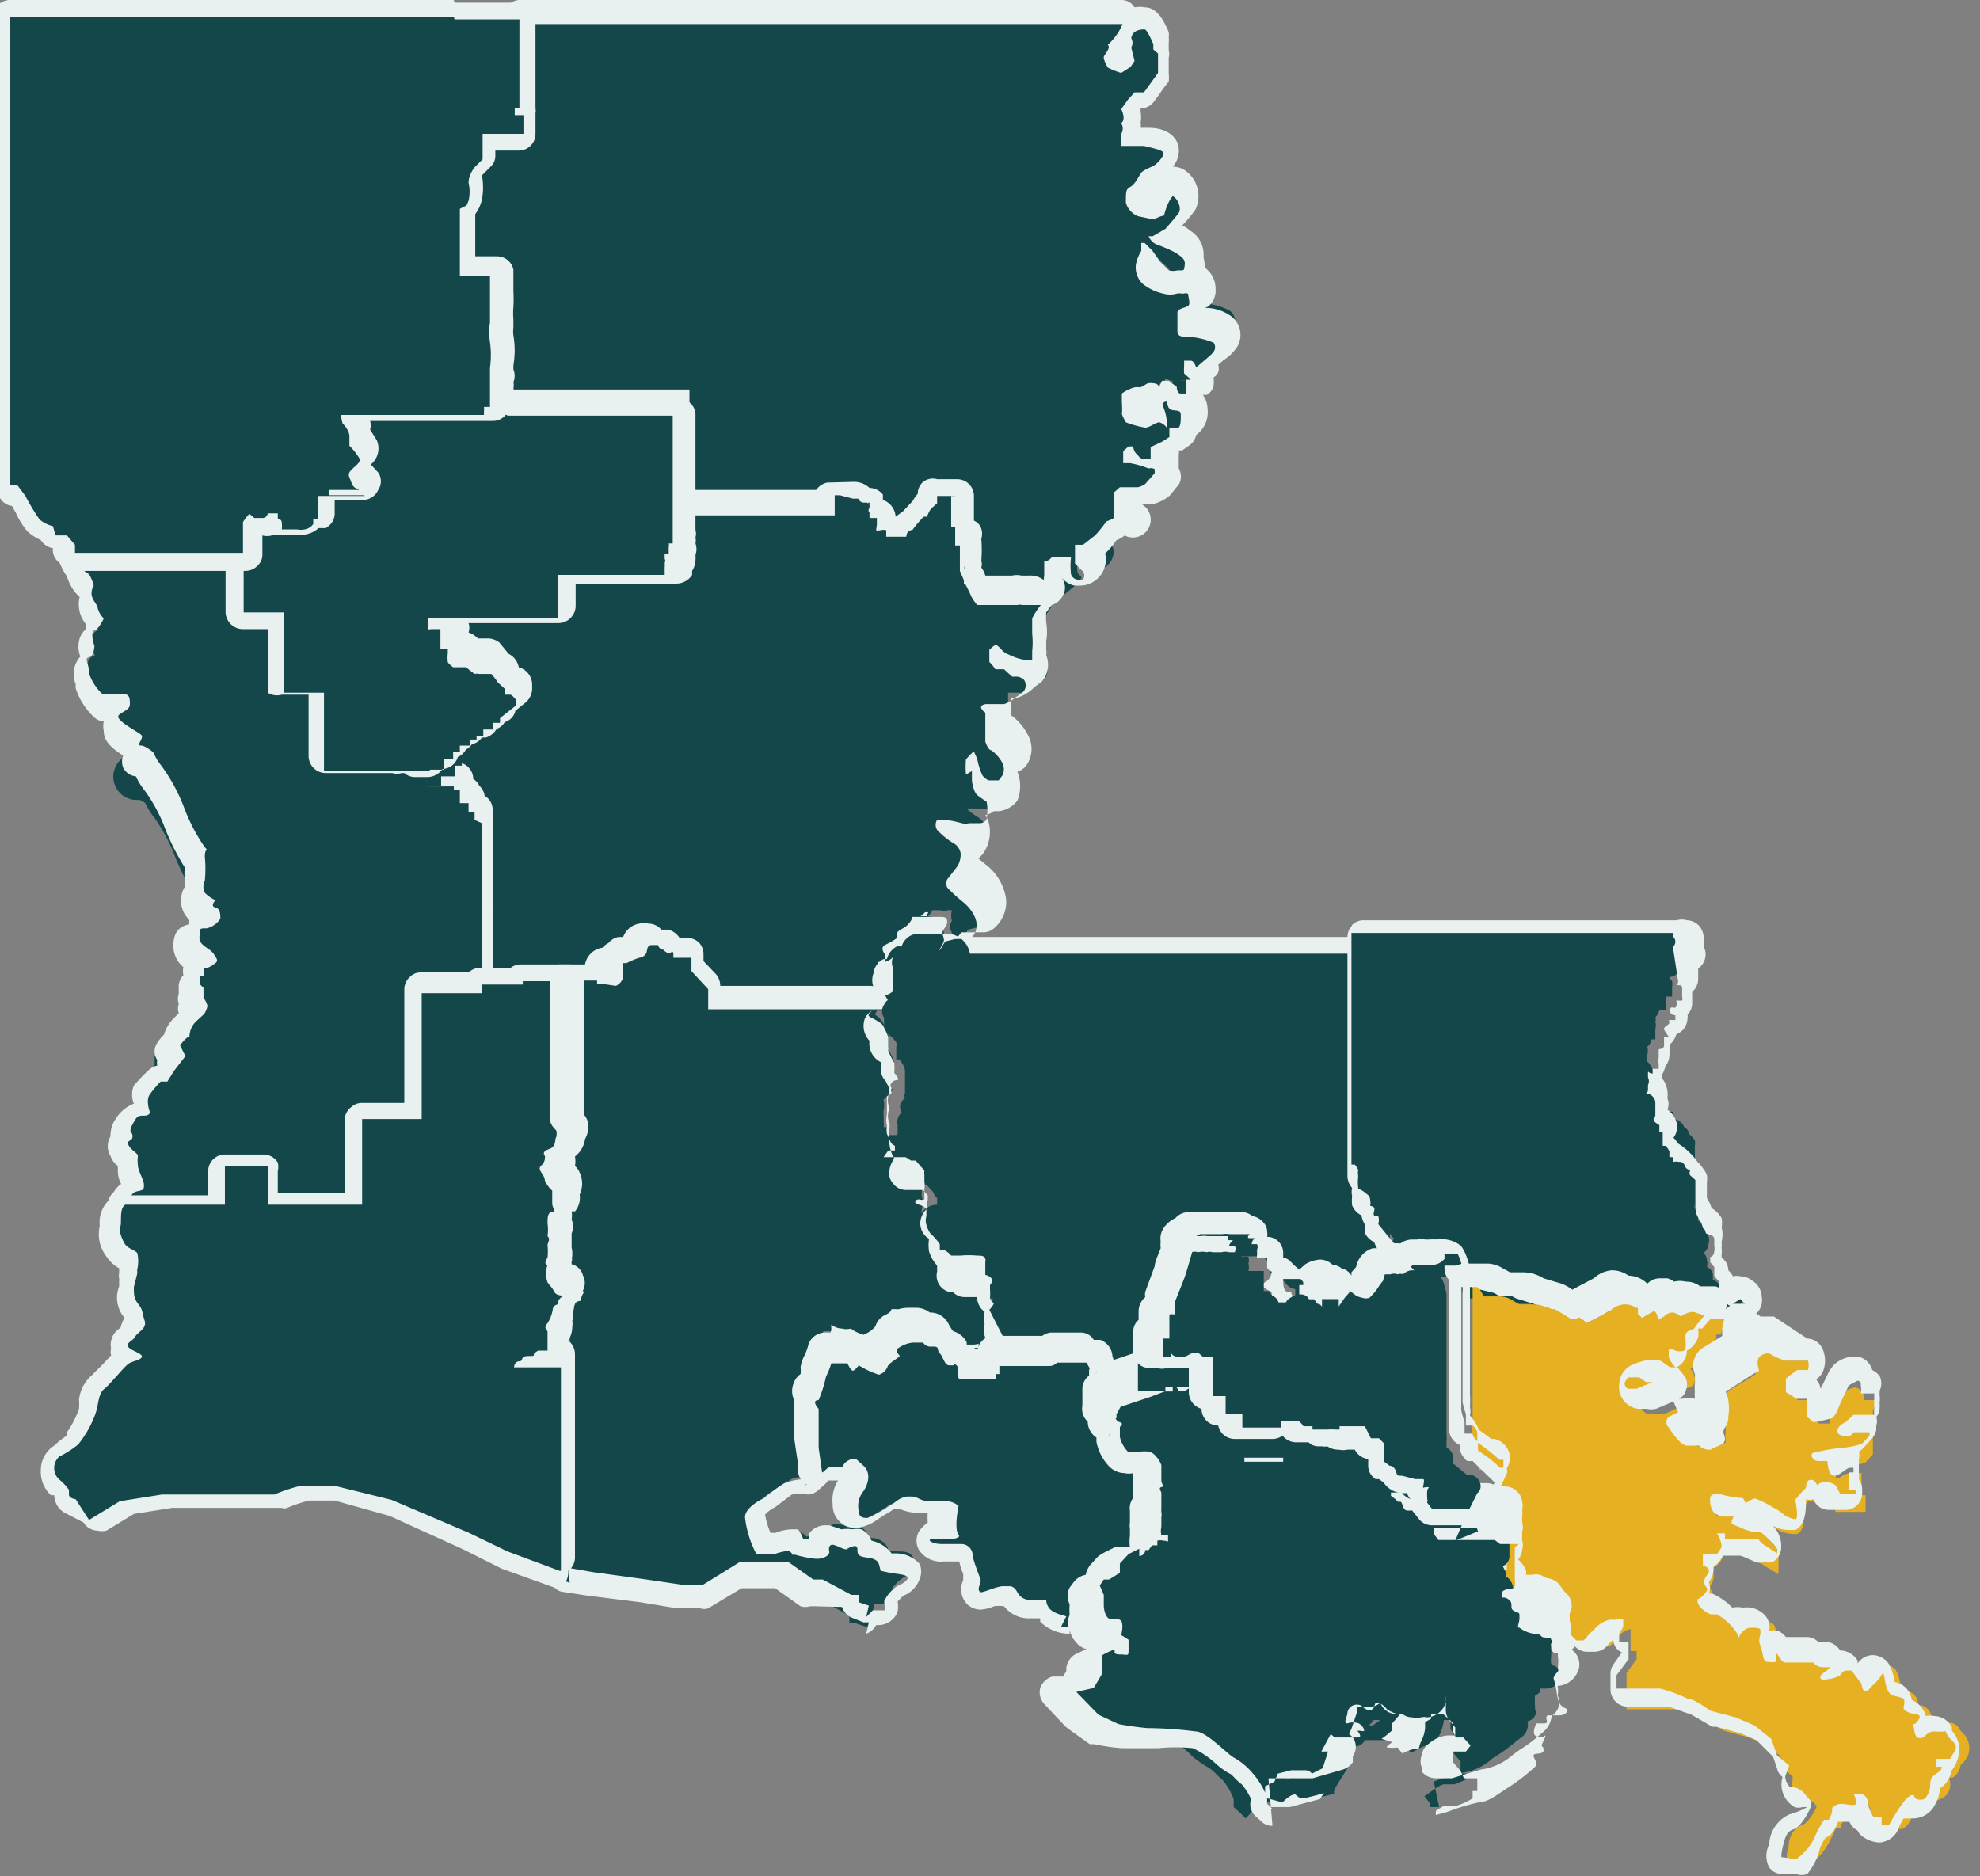 <svg id="Layer_1" data-name="Layer 1" xmlns="http://www.w3.org/2000/svg" viewBox="0 0 29.58 28.03"><rect x="0" y="0" width="29.58" height="28.03" fill="#808080" stroke="none"/><defs><style>.cls-1{fill:#144749;}.cls-2{fill:#e9f0f0;}.cls-3{fill:#e5b123;}</style></defs><title>new-orleans-area-small</title><g id="Group_2714" data-name="Group 2714"><g id="Monroe-Ruston_Area" data-name="Monroe-Ruston Area"><path class="cls-1" d="M15.55,9.17l-.1-.1h0a.15.15,0,0,1-.1-.06h-.13l0,0h-.7l0,0a.68.68,0,0,1-.12-.17l-.06-.12,0-.09a.23.23,0,0,1,0-.21V8.21a.1.1,0,0,1,0-.07v0h-.1V7.54h0v0l-.06,0-.07,0a.19.19,0,0,0,0,.07l0,.1h-.1L13.7,8l0,0h0v.1h-.13l-.2,0,0,0-.08,0a.12.12,0,0,1-.1,0,.13.13,0,0,1,0-.08A.14.14,0,0,1,12.94,8a.17.17,0,0,1,0-.14h0a.15.15,0,0,1-.12-.05l0,0a.27.27,0,0,1-.08-.07.24.24,0,0,1,0-.09l-.1,0v.27H10V6.33H7.19l0,0,0,0L7,6.17l.09-.06v0h0V5.94h.09V5.88l0,0h0l0,0a.16.16,0,0,1,.08-.15l0-.06.1,0v0h0a2.22,2.22,0,0,0,0-.36.57.57,0,0,1,0-.22V4.83a1.94,1.94,0,0,1,0-.22V4.4c0-.05,0-.11,0-.16H6.75v-1l-.19-.12L6.77,3l.06,0s0,0,0,0a.75.75,0,0,0,0-.21.35.35,0,0,1,.12-.36L7,2.3V1.91h.6V1.85H7.56V1.49h.08V1l0-.69V.16h.13l2.46,0h2.44l1.71,0h2.57L16.86.4v0a.41.41,0,0,1,.26-.1c.06,0,.14,0,.24.29l0,0v0h0l0,0v0l0,.13V.93l0,.16v0l0,0-.13.18a.36.36,0,0,1-.09.12l0,0H17L17,1.56l-.07.09a.42.42,0,0,1,0,.19.34.34,0,0,1,0,.17V2l.23,0h.05c.17,0,.3.06.34.17s-.13.3-.17.32l-.09,0-.09.05-.08.1L17,2.87s0,0,0,0h0s0,0,0,.08a.15.15,0,0,0,.06.09L17.18,3l.13,0c0-.16.1-.3.23-.3a.21.21,0,0,1,.11,0c.09.07.21.27.13.41s-.19.23-.22.26v0h0l-.1,0,.05,0a1.24,1.24,0,0,1,.23.11h0c.07.06.19.16.17.28v0a.17.17,0,0,1-.11.15.35.35,0,0,1,.14.06.27.27,0,0,1,.11.22.19.19,0,0,1-.07.16.24.24,0,0,1-.1,0h0s0,.07,0,.1a.28.28,0,0,0,0,.08h.06a1,1,0,0,1,.43.11.23.23,0,0,1,.06.29s-.06.08-.18.18l0,0-.07.07L18,5.44a.12.12,0,0,1,0,.1.23.23,0,0,1-.07.07.08.08,0,0,0,0,0,.39.39,0,0,1,0,.12v0l0,0a.25.25,0,0,1-.15.06h0l0,0a.16.16,0,0,1-.08-.11h0l-.06,0v0a.3.3,0,0,1,0,.06l-.23-.08a.07.07,0,0,0,0,.06.06.06,0,0,0,.05,0h0s-.05,0-.05,0h0l-.07,0a.13.13,0,0,1-.12.06h-.1l-.08,0a.13.13,0,0,1,0,.06.25.25,0,0,1,0,.07s0,.06,0,.08l0,0h0l.21,0,.05,0a.3.3,0,0,1,.16,0v0a.19.19,0,0,1,0-.09.17.17,0,0,1,0-.14.23.23,0,0,1,.15-.07.17.17,0,0,1,.1,0,.15.15,0,0,1,.05.07s0,0,0,0,.21,0,.21.21,0,.27-.16.3V6.6l-.06,0-.11.06h0l-.11,0V7h0a.09.09,0,0,1,0,0l0,0,0,.06,0,.06-.06.07-.08.09a.32.32,0,0,1-.19.09h-.22l-.05,0s0,.11,0,.14.05.2,0,.25l-.11.06a1.56,1.56,0,0,1-.18.2l-.08.07,0,0h0a.3.3,0,0,1,.07.1.26.26,0,0,1-.06.23.23.23,0,0,1-.18.09h-.06a.26.26,0,0,1-.17-.15.5.5,0,0,1,0-.16l-.06,0h0s0,.05,0,.08l0,.11a.43.43,0,0,0,0,.17v0l0,0,.06.07-.05.08,0,0,0,0,0,0,0,0ZM17.2,3.72a.47.47,0,0,0,0,.09.3.3,0,0,0,0,.18.74.74,0,0,0,.25.12.13.13,0,0,0,.09,0l0,0h0A.32.32,0,0,1,17.45,4a1.06,1.06,0,0,1-.15-.14h0ZM16.61.9h0l.09,0a.35.35,0,0,0,.09-.06h0l0-.14V.68l0,0h0l0,0v0h0a.61.61,0,0,1-.12.16.39.39,0,0,1-.07.17Z"/><path class="cls-2" d="M15.54,9a.26.26,0,0,1,.12-.07l0,0a.17.17,0,0,0-.06,0s0-.07,0-.12a.71.71,0,0,1,0-.21l0-.21s.06,0,.11-.06l.12,0H16a1.14,1.14,0,0,0,0,.25.12.12,0,0,0,.09.08h0a.14.14,0,0,0,.09,0,.11.11,0,0,0,0-.12s-.12-.12-.12-.12V8.14l.12,0L16.36,8a2.25,2.25,0,0,0,.17-.21.48.48,0,0,0,.11-.05s0,0,0-.1,0,0,0-.06a.77.77,0,0,0,0-.15s0-.07,0-.07l.09-.08H17a.31.31,0,0,0,.11-.05l.08-.09.06-.07,0-.06A.11.11,0,0,0,17.16,7a1.36,1.36,0,0,0-.28-.08c-.09,0-.1,0-.1,0V6.74l.08-.07h0l.07,0s0,.08.07.13a.11.11,0,0,0,.09.06h.1V6.68l.17-.08.11-.07V6.4l.11,0c.06,0,.06-.11.06-.18s0-.08-.11-.09S17.45,6,17.43,6h0s-.07,0-.06.06a.71.71,0,0,1,.06.22.33.33,0,0,1,0,.11.21.21,0,0,0-.11-.08h0c-.05,0-.15.08-.21.08h0a1.48,1.48,0,0,1-.29-.08s-.07-.12-.06-.14,0-.15,0-.18,0-.11,0-.11a.59.59,0,0,1,.18-.09.24.24,0,0,1,.1,0h0s0,0,0,0l.1-.06a.24.24,0,0,1,.11,0h0a.06.06,0,0,1,.06.07l0,0,.05-.11h.1l.12.09s0,.09.05.1h0l.09,0a.55.55,0,0,0,0-.09l0-.12a.13.13,0,0,0,.07,0s-.1-.09-.1-.09a.84.84,0,0,1,0-.12c0-.06,0-.07,0-.07h.1c.05,0,.08.1.08.1l.07-.06s.17-.14.19-.17a.12.12,0,0,0,0-.14,1.19,1.19,0,0,0-.44-.09c-.11,0-.1-.07-.1-.12s0-.18,0-.24.12-.07.16-.1,0-.13,0-.18a.11.11,0,0,0-.08,0,.19.19,0,0,0-.1,0,.35.35,0,0,1-.18,0,.77.77,0,0,1-.32-.15.34.34,0,0,1-.1-.29.59.59,0,0,1,.08-.2l0-.12h.05l.11.11.12.17.13.13a.25.25,0,0,0,.13,0h.05c.05,0,.05,0,.06-.09s-.08-.13-.13-.17a2.23,2.23,0,0,0-.3-.13.24.24,0,0,1-.11-.12l.06,0,.19-.11s.16-.18.2-.24,0-.2-.09-.25h0s-.08.08-.13.29h0a.45.45,0,0,0-.15.06L17,3.23a.31.31,0,0,1-.18-.2c0-.18,0-.2.07-.24s.13-.17.16-.21.17-.09.21-.12.14-.14.12-.18-.17-.07-.29-.1l-.34,0V2a.15.15,0,0,0,0-.16c.08-.06,0-.21,0-.21l.1-.14.1-.11h.14l.08-.11.13-.18,0-.17,0-.12L17.23.74V.66s-.09-.22-.13-.22-.18,0-.2.13a.14.14,0,0,1,0,.14l.05.2L16.89,1l-.14.09h0a1.19,1.19,0,0,1-.2-.08s-.07-.12-.06-.16.11-.13.06-.18a.88.88,0,0,0,.22-.31H14.36c-.44,0-1.71,0-1.71,0H7.75V1.62H7.68v.1h.07V2h-.6v.32L7,2.47a.23.23,0,0,0-.09.23A.59.59,0,0,1,7,3s0,.11,0,.12l-.1.05,0,0v1h.57s0,.17,0,.28,0,.33,0,.42a.93.93,0,0,0,0,.29,1.46,1.46,0,0,1,0,.39v.09l0,.06h0v0l0,0s-.09,0-.08,0,0,0,0,0a.31.31,0,0,1,0,.07h0v0h0s0,0,0,0h0l0,0,0,0,0,0h0v0l0,.05h0l0,0h2.91v1.5h2.34V7.41h.08l.08,0s0,0,.08.06l.09,0h0s0,0,0,.08a.05.05,0,0,0,0,.07h0a0,0,0,0,0,0,0v0s0,.08,0,.08H13l.06,0s0,.07,0,.1,0,.06,0,.09.11,0,.14,0,0,.09,0,.09h0l.07,0,.23,0s0-.1.09-.1a1.77,1.77,0,0,1,.17-.2h.05a.43.43,0,0,1,.06-.12L14,7.52l0-.11h.3V8h.13s-.09.11,0,.14a1.57,1.57,0,0,1,0,.29s-.06.06,0,.11a2.25,2.25,0,0,1,.11.22.65.65,0,0,0,.09.13l.6,0a.1.1,0,0,1,.07,0l0,0h.07c.06,0,.09,0,.1,0s.07,0,.07,0l0,0m0,.25a.25.25,0,0,1-.16-.06l-.08,0h0l-.1,0h0l-.6,0a.25.25,0,0,1-.18-.08,1.51,1.51,0,0,1-.14-.21.51.51,0,0,0-.05-.12l0-.09a.36.36,0,0,1,0-.29V8.26l0,0A.25.25,0,0,1,14,8V7.9a.35.35,0,0,1-.12.07l-.08.09-.07.07a.25.25,0,0,1-.21.14h-.2l-.13,0a.23.23,0,0,1-.2-.1.1.1,0,0,1,0-.05.26.26,0,0,1-.11-.1.34.34,0,0,1,0-.12.18.18,0,0,1-.07,0l0-.05h0a.25.25,0,0,1-.21.11H10.13A.25.25,0,0,1,10,7.88a.22.22,0,0,1-.07-.17V6.46H7.23a.27.27,0,0,1-.15,0l0,0A.22.22,0,0,1,7,6.17v0a.17.17,0,0,1,0-.07H7A.26.26,0,0,1,7,5.88h0v0a.06.06,0,0,1,0,0,.28.28,0,0,1,.11-.25l0-.07v0a1.21,1.21,0,0,0,0-.31.87.87,0,0,1,0-.26s0-.05,0-.07a1.74,1.74,0,0,1,0-.23c0-.07,0-.15,0-.2v0H6.87a.25.25,0,0,1-.25-.25V3.29a.34.34,0,0,1,0-.17.27.27,0,0,1,.15-.21h0s0-.08,0-.14a.46.46,0,0,1,.16-.48l0,0V2a.25.25,0,0,1,.25-.25h.29s0,0,0-.06v-.1a.23.23,0,0,1,.08-.18V.29A.26.26,0,0,1,7.57.11.24.24,0,0,1,7.75,0h4.91s1.27,0,1.7,0h2.39a.23.23,0,0,1,.2.11h0a.4.4,0,0,1,.15,0c.18,0,.28.18.36.37a.31.31,0,0,1,0,.08.21.21,0,0,1,0,.07l0,.13a.17.17,0,0,1,0,.1V1.1a.56.56,0,0,1,0,.12,1.86,1.86,0,0,0-.14.19l-.09.12a.25.25,0,0,1-.19.09h0l0,.05a.45.45,0,0,1,0,.16.19.19,0,0,1,0,.08l.12,0h0c.19,0,.38.07.44.25a.36.36,0,0,1-.08.33h0a.34.34,0,0,1,.19.06.47.47,0,0,1,.15.58,2,2,0,0,1-.2.24.3.3,0,0,1,.11.07h0a.42.42,0,0,1,.21.4h0A.92.92,0,0,1,18,4h0a.39.39,0,0,1,.16.32.31.31,0,0,1-.11.26L18,4.6a.67.67,0,0,1,.4.13.35.35,0,0,1,.09.44.66.66,0,0,1-.21.21l0,0-.08.07h0a.2.2,0,0,1,0,.11.19.19,0,0,1-.07.08.63.63,0,0,1,0,.13.22.22,0,0,1-.1.13l-.06,0a.37.37,0,0,1,.07.21.42.42,0,0,1-.17.39.25.25,0,0,1-.11.16l-.1.07h0l-.05,0v0a.13.13,0,0,1,0,.06s0,0,0,.06V7a.24.24,0,0,1,0,.24l-.05.06h0l-.08.1a.6.6,0,0,1-.25.13h-.18v0A.26.26,0,0,1,16.8,8a.31.31,0,0,1-.12.07,1.21,1.21,0,0,1-.17.2h0l0,0a.39.39,0,0,1-.36.48l-.1,0a.35.35,0,0,1-.19-.12v0l0,0a.25.25,0,0,1,0,.3l0,0a.27.27,0,0,1-.15.11.26.26,0,0,1-.16.07Z"/></g><g id="Alexandria_Area" data-name="Alexandria Area"><path class="cls-1" d="M10.45,15.11v-.37l-.23-.24,0,0v-.1H9.83l.07-.1,0,0h0l0,0h0a.18.18,0,0,1-.13-.06h0v0a.24.24,0,0,1-.2.17h0l-.13.07h0a.32.32,0,0,1,0,.2.31.31,0,0,1-.17.17h0s0,0-.07.05H8.83l0,0H7.89l0,.05H7.08V14H7V12.38H7l-.08,0v-.09H6.85v-.08h-.1V12H6.66v0H6.47v0H6.24v-.06H6.17l0-.11v-.08l0-.14h.22v-.12h.21v-.16h.14v-.09h.1V11h.14v-.08H7v-.07h.11v-.09h.08v0h.07v-.06h0v0h.09l0,0,.14-.11s0,0,0,0l-.09,0-.12-.05,0-.11-.08-.07h0l-.06-.09H7.13l0,0s0,0,0,0H7l0,0-.11-.08h0l-.11,0s-.16-.1-.16-.2a.66.66,0,0,1,0-.11h0l-.08,0V9.53h0a.24.24,0,0,1-.12,0,.3.3,0,0,1-.07-.17.14.14,0,0,1,.06-.11,0,0,0,0,0,0,0h0l0-.17H8.22V8.46H9.69l0-.07h.2v-.1l0,0a.17.17,0,0,1,0-.17L10,8h0a.13.13,0,0,1,0-.06A.13.13,0,0,1,10,7.86V7.58h2.34V7.3h.2a.23.23,0,0,1,.17,0l0,0h.07a.14.14,0,0,1,.11.06l0,.08a.14.14,0,0,1,.08.1l.05,0h0a.19.19,0,0,1,.1.18s0,0,0,0a.16.16,0,0,1,.08.06h.12a.29.29,0,0,1,.12-.1,1.47,1.47,0,0,1,.16-.17l0,0h0s0-.07.06-.09l0,0V7.29h.55v.58h.28l-.15.18,0,.07c0,.1,0,.29,0,.31v.05l0,0h0l0,.05.06.14,0,.06h.5a.35.35,0,0,1,.11,0h.11a.27.27,0,0,1,.18.07h0l0,0,0,0L15.7,9l0,.08v0h0c-.07.1-.09.13-.09.15a1.23,1.23,0,0,0,0,.19.2.2,0,0,0,0,.07.86.86,0,0,1,0,.23l0,.13v0l0,0h0l0,0a.27.27,0,0,1,0,.29.35.35,0,0,1-.1.08l0,0a.5.5,0,0,1-.23.13l-.05,0h-.17v0c0,.05,0,.29,0,.38l0,.06a.79.79,0,0,1,.22.25.29.29,0,0,1,0,.3l0,.06,0,.07h-.28c.06,0,.14.06.15.16,0,.27,0,.31,0,.34a.22.22,0,0,1-.19.11l-.11,0a.38.38,0,0,1-.17,0h0l-.12,0-.12,0h0a.67.67,0,0,0,.14.11.36.36,0,0,1,.18.24.4.4,0,0,1-.08.31l-.13.17h0l.2.18a.68.68,0,0,1,.26.42.46.46,0,0,1-.14.33l0,0h0l-.21,0-.2.05,0,0a.26.26,0,0,1-.1.11l-.07,0h-.07l0-.07a.15.15,0,0,1,0-.17l0,0h0a.34.34,0,0,1,0-.16l0,0h-.06a.27.27,0,0,1-.12,0h-.11a.29.29,0,0,1-.15.14l-.05,0a.14.14,0,0,1,0,.1.26.26,0,0,1-.13.1h0v.2l0,.47V15h-.05l.1.1H10.45Z"/><path class="cls-2" d="M12.55,7.4h-.08V7.7H10.13v.21l-.06,0s0,0,0,0a.08.08,0,0,1,0,.05s0,.11,0,.11a.09.09,0,0,0-.06,0s0,.07,0,.07,0,0,0,.06a.3.3,0,0,1,0,.07s0,.09,0,.11l0,.06H9.85l0,0s0,0,0,0H8.35v.59h-2l.06,0s0,0,0,.07,0,.08,0,.1a.08.08,0,0,0,.05,0h.14v.08l.11,0,0,0,0,.06a.51.51,0,0,0,0,.13s0,.07.08.08l.08,0h.08s.13.1.13.1h0a.15.15,0,0,1,.07,0h.16a.94.94,0,0,1,.1.14l.1.08s.05,0,0,0a.41.41,0,0,1,0,.09l.09,0a.28.28,0,0,1,.08.08h.07v.08l-.24.19v.07h-.1v0h0v.06H7.34v0H7.26V11h-.1v.06h-.1v.09H6.91v.1h-.1v.1H6.67v.16H6.46v.12h-.2l0,.07h.09v.06H6.6v0h.18v.05h.09V12H7v.09h.07v.12l.11.05v1.6h0v.81h.58l0-.05H8.5a.31.31,0,0,0,.13,0h0l.24,0,0,.05H9l.08,0a.19.19,0,0,0,.1-.1.27.27,0,0,0,0-.13c0-.07,0-.11,0-.11h0s0,0,.06,0h0a1.34,1.34,0,0,1,.19-.08s.09,0,.1-.08,0-.09.09-.11l.09,0h0s0,.07.08.07h0l0,0s.12,0,.1.06,0,0,0,0,0,.06,0,.06h.27v.2l.25.27V15l2.05,0H13s-.07-.07,0-.08h.11v-.62s-.08-.09,0-.14.13,0,.16-.09,0-.08.06-.13.14-.07.16-.13,0-.07.05-.07h.17l.09,0h.1c.07,0,.14,0,.14.07s0,.1-.07.17,0,.11,0,.17-.06.09-.05.09h0s.07-.13.12-.14l.23-.06.22,0h0c.26-.25-.06-.53-.1-.56a2.5,2.5,0,0,1-.24-.22.16.16,0,0,1,0-.12l.14-.18a.32.32,0,0,0,.06-.22.22.22,0,0,0-.12-.15,1.16,1.16,0,0,1-.23-.19.14.14,0,0,1,0-.15s0,0,0,0l.13,0a1.69,1.69,0,0,1,.24.05h0a.25.25,0,0,0,.11,0l.16,0a.12.12,0,0,0,.1-.06.76.76,0,0,0,0-.26s-.09-.06-.14-.1-.08-.18-.08-.23,0-.11,0-.13h0s-.08.05-.09.05h0a1.55,1.55,0,0,1,0-.22s.07-.09.12-.12h0s0,0,.05.11a.92.92,0,0,0,.08.25.24.24,0,0,0,.09.07.06.06,0,0,1,0,0h.15l.06-.08a.22.22,0,0,0,0-.17.56.56,0,0,0-.17-.2c-.05,0-.09-.13-.09-.13s0-.36,0-.41,0,0-.05-.07.06-.08.06-.08H15l0,0a.45.45,0,0,0,.17-.1s.1-.06.13-.1a.15.15,0,0,0,0-.16s-.05-.05-.11-.05h-.07C15,10,15,10,15,10s-.1,0-.13,0a.65.65,0,0,0-.09-.11V9.71a.49.49,0,0,1,.1-.08h0s0,0,.07.06a.25.25,0,0,0,.12.09.83.83,0,0,0,.24.08l.11,0,0-.13a1.18,1.18,0,0,0,0-.26c0-.06,0-.19,0-.23a1,1,0,0,1,.13-.2h0l0,0s-.06,0-.07,0,0,0-.1,0h-.11a.11.11,0,0,0-.07,0l-.6,0a.65.65,0,0,1-.09-.13,2.25,2.25,0,0,0-.11-.22s0-.11,0-.11a1.57,1.57,0,0,0,0-.29c-.1,0,0-.14,0-.14h-.13V7.41H14l0,.11-.09.08a.43.43,0,0,0-.06.12h-.05a1.77,1.77,0,0,0-.17.2c-.09,0-.09.1-.09.1l-.23,0-.07,0h0s0-.06,0-.09-.12,0-.14,0,0-.07,0-.09,0-.09,0-.1l-.06,0h-.05s0,0,0-.08v0a0,0,0,0,1,0,0h0a.05.05,0,0,1,0-.07s0-.08,0-.08h0l-.09,0s-.05,0-.08-.06l-.08,0m0-.25a.34.34,0,0,1,.25.09h0a.26.26,0,0,1,.2.1l0,.08,0,0,0,0h0a.28.28,0,0,1,.19.25h0l.11-.08.15-.16,0,0a.36.36,0,0,1,.07-.1h0a.24.24,0,0,1,.07-.17A.23.23,0,0,1,14,7.16h.3a.25.25,0,0,1,.25.25v.37a.19.19,0,0,1,.11.12.25.25,0,0,1,0,.15.43.43,0,0,1,0,0,2,2,0,0,1,0,.33.16.16,0,0,1,0,.1.34.34,0,0,1,.06.12h.4a.32.32,0,0,1,.14,0h.11a.33.33,0,0,1,.24.08.21.21,0,0,1,.1.06l0,0a.26.26,0,0,1,0,.3l0,0-.08.11a.89.89,0,0,0,0,.15.43.43,0,0,1,0,0,.85.85,0,0,1,0,.28l0,.13a.2.2,0,0,1,0,.08.39.39,0,0,1-.06.39l-.12.09h0a.61.61,0,0,1-.27.16l0,0-.07,0h0v.26a.81.81,0,0,1,.24.28.43.43,0,0,1,0,.44l0,0a.26.26,0,0,1-.15.12v0a.59.59,0,0,1,0,.43.4.4,0,0,1-.28.16h-.07a.4.4,0,0,1-.13.06.39.39,0,0,1,.06.15.57.57,0,0,1-.09.42l-.07.08.11.09a.79.79,0,0,1,.3.51.51.51,0,0,1-.17.43.24.24,0,0,1-.16.07l-.2,0-.14,0a.36.36,0,0,1-.14.13.31.31,0,0,1-.13,0,.26.26,0,0,1-.22-.13.29.29,0,0,1,0-.3v0h-.05a.67.67,0,0,1-.14.11.2.2,0,0,1-.05.09.24.24,0,0,1-.1.1h0v.6a.25.25,0,0,1-.16.25.27.27,0,0,1-.21.1h-.33l-2.05,0h0a.25.25,0,0,1-.25-.25v-.2l-.19-.2a.24.24,0,0,1-.06-.11h0a.26.26,0,0,1-.2-.14l0,0h0a.36.36,0,0,1-.23.14h0l-.08.05a.55.55,0,0,1,0,.17.47.47,0,0,1-.23.23l-.1.06a.56.56,0,0,1-.16,0,.33.33,0,0,1-.14,0H8.63l-.17,0H7.94a.3.3,0,0,1-.16.05H7.2A.25.25,0,0,1,7,14.71v-.66a.28.28,0,0,1,0-.15V12.46a.21.21,0,0,1-.11-.16,0,0,0,0,1,0,0A.27.27,0,0,1,6.62,12h0a.23.23,0,0,1-.14,0H6.37a.26.26,0,0,1-.19-.08A.23.23,0,0,1,6,11.73v-.08a.25.25,0,0,1,.06-.2.21.21,0,0,1,.17-.08.25.25,0,0,1,.19-.12.24.24,0,0,1,.17-.15A.3.3,0,0,1,6.69,11a.3.3,0,0,1,.18-.13A.18.18,0,0,1,7,10.82a.2.2,0,0,1,.07-.06.28.28,0,0,1,.15-.11h0l0,0a.27.27,0,0,1,.12-.09l0,0h0a.23.23,0,0,1-.09-.19l0,0,0,0,0,0h0l-.12,0H7l-.1,0-.09-.06h0l-.13,0a.35.35,0,0,1-.24-.31v0l0,0h0a.41.41,0,0,1-.18-.1.31.31,0,0,1-.11-.25.28.28,0,0,1,0-.18.25.25,0,0,1,.25-.19H8.1V8.59a.25.25,0,0,1,.25-.25H9.68a.09.09,0,0,1,.06,0,.07.07,0,0,1,0-.05.3.3,0,0,1,0-.23l0,0V8a.36.36,0,0,1,.07-.17V7.71a.25.25,0,0,1,.25-.25h2.09v0a.26.26,0,0,1,.21-.25Z"/></g><g id="Toledo_Bend-Lake_Country_Area" data-name="Toledo Bend-Lake Country Area"><path class="cls-1" d="M5.54,18.12H3.83V17.5H3.49v.61H1.54l.24-.22h0a.13.13,0,0,0,0-.06A.26.26,0,0,1,2,17.7a.19.19,0,0,0,0-.07.82.82,0,0,1-.06-.19c0-.06,0-.09,0-.12h0a.34.34,0,0,1-.12-.14A.17.17,0,0,1,1.86,17a.2.2,0,0,1,0-.21h0c.06-.08.1-.15.2-.17a.33.33,0,0,1,0-.27,2.45,2.45,0,0,1,.16-.2l0,0h.09l0-.08v-.05l0,0,0,0,0-.11,0-.07,0-.06.13-.13a.44.44,0,0,1,.11-.23l.12-.11a.08.08,0,0,0,0,0l0,0,0,0v-.13h0l0,0v-.28l.06,0h0v-.11H3v0l-.06,0a.31.31,0,0,1-.16-.27v0c0-.16.05-.21.21-.22H3l.08,0,0,0a.13.13,0,0,1-.06-.1v-.07l-.09-.09a.32.32,0,0,1,0-.3.65.65,0,0,0,0-.17.86.86,0,0,1,0-.16.06.06,0,0,0,0,0,3.62,3.62,0,0,1-.33-.65,2.56,2.56,0,0,0-.3-.55,1.1,1.1,0,0,1-.13-.21.28.28,0,0,0-.09-.05A.14.14,0,0,1,2,11.26a.15.15,0,0,1,0-.17l0,0c-.18-.12-.28-.19-.29-.3a.15.15,0,0,1,.07-.13l.08-.06h0v0h0l-.3-.05h0l0,0a.88.88,0,0,1-.24-.37l0-.07c0-.1-.07-.26.1-.32v0a.41.41,0,0,1-.05-.29.22.22,0,0,1,.1-.09s0,0,0,0a.39.39,0,0,1-.06-.15l0,0a.33.33,0,0,1-.05-.34c0-.06,0-.06,0-.07l-.05,0a.63.63,0,0,1-.12-.11A.44.44,0,0,1,1,8.35L.74,8.14h3V9h.59v1.2h.6V11.4H6.11v0h.15l0,0,0,0,0,0h.11v.07h.23v0h.19v0H7v.21h.11V12h.06v.17h0l.08,0v1.56h0V15H7.2l-.44,0-.34,0v1.87H6l-.22,0h-.2v1.31Z"/><path class="cls-2" d="M5.41,18V16.65l.19,0h.12l.24,0H6.3V14.78l.47,0,.43,0V13.9h0V12.3l-.11-.05v-.12H7V12H6.87v-.2H6.78v-.05H6.6v0H6.37v-.06H6.28l0-.07h0l0,0H6v0H4.81V10.36h-.6V9.16h-.6V8.27H1.11l0,0a.71.71,0,0,0,.05.18,1.55,1.55,0,0,0,.17.13.6.6,0,0,1,.07.17c-.1.18.06.26.06.34a.35.35,0,0,0,.09.15s-.07.16-.14.18,0,.23,0,.23,0,.15-.08.17,0,.08,0,.24a.75.75,0,0,0,.2.31l.31,0c.1,0,.1.07.1.15s-.07.09-.16.16.28.25.33.3-.09.16,0,.16h0c.06,0,.18.1.18.1a.86.86,0,0,0,.12.2,2.65,2.65,0,0,1,.33.6,2.74,2.74,0,0,0,.32.62c.06.06,0,0,0,.14a1.84,1.84,0,0,1,0,.36.2.2,0,0,0,0,.18.5.5,0,0,0,.16.11s-.09.09,0,.11.07.17.07.17a.34.34,0,0,1-.2.14c-.12,0-.1,0-.11.13s.15.16.21.25.08.11,0,.16a.27.27,0,0,1-.14.06v.11l-.06,0v.13l.05.05,0,.15a.33.33,0,0,1,.06.12.35.35,0,0,1-.05.12l-.13.12a.33.33,0,0,0-.09.22c-.05,0-.14.13-.14.13l.08.16L2.6,16V16l-.1.16H2.4a1.64,1.64,0,0,0-.16.19c-.07.09,0,.27,0,.27s0,.05-.09.05-.1,0-.17.13,0,.1,0,.18-.1.05-.06.13.13.11.14.16a.57.57,0,0,0,0,.14c0,.08.09.22.09.29s0,.08-.1.1-.08.1-.18.16H3.36v-.61h.57l0,0V18H5.41m0,.25H4A.25.25,0,0,1,3.71,18v-.37h-.1V18a.25.25,0,0,1-.25.25H1.87a.25.25,0,0,1-.17-.44l0,0h0a.38.38,0,0,1,.11-.12.41.41,0,0,1-.05-.19v-.08a.3.3,0,0,1-.11-.15.28.28,0,0,1,0-.29.45.45,0,0,1,.07-.25h0A.57.57,0,0,1,2,16.49.35.35,0,0,1,2,16.22,2.53,2.53,0,0,1,2.21,16a.29.29,0,0,1,.14-.08.16.16,0,0,1,0-.08l0,0a.23.23,0,0,1,0-.26.63.63,0,0,1,.1-.12.56.56,0,0,1,.15-.25l.07-.07a.22.22,0,0,1,0-.14v0a.24.24,0,0,1,0-.15v-.13a.26.26,0,0,1,.07-.15.26.26,0,0,1,0-.12.41.41,0,0,1-.15-.32v0c0-.19.08-.29.24-.32a.13.13,0,0,1,0-.06v0a.76.76,0,0,1-.07-.09.4.4,0,0,1,0-.41s0-.09,0-.12a.88.88,0,0,1,0-.17,3.48,3.48,0,0,1-.32-.65,2.4,2.4,0,0,0-.28-.5,1,1,0,0,1-.13-.21h0a.24.24,0,0,1-.19-.13.25.25,0,0,1,0-.18c-.15-.1-.29-.2-.29-.37a.32.32,0,0,1,0-.14H1.54a.25.25,0,0,1-.13-.06,1,1,0,0,1-.28-.44v-.06a.39.39,0,0,1,.07-.41.42.42,0,0,1,0-.3.44.44,0,0,1,.08-.11s0-.05,0-.08h0a.46.46,0,0,1-.09-.4h0A.66.66,0,0,1,1,8.61.56.56,0,0,1,.9,8.4a.24.24,0,0,1,0-.22A.25.25,0,0,1,1.11,8H3.63a.24.24,0,0,1,.25.25V8.9h.35a.25.25,0,0,1,.25.25v.95h.36a.24.24,0,0,1,.24.25v.92H6a.28.28,0,0,1,.13,0h.09a.24.24,0,0,1,.17.07l0,0,0,0,.08,0H6.6a.28.28,0,0,1,.13,0h0a.21.21,0,0,1,.16.06.25.25,0,0,1,.18.24.22.22,0,0,1,.09.1.24.24,0,0,1,.08.15.24.24,0,0,1,.12.21v1.45a.24.24,0,0,1,0,.15v.94a.26.26,0,0,1-.07.18.29.29,0,0,1-.18.07h0l-.43,0H6.55v1.61a.25.25,0,0,1-.25.25H5.66V18A.25.25,0,0,1,5.41,18.25Z"/></g><g id="Lafayette_Area" data-name="Lafayette Area"><path class="cls-1" d="M13,24.3l-.08,0-.15-.05-.08,0v-.11l0,0h0l-.4-.22h-.14l0,0-.38-.26,0,0h0l-.27,0H11l-.52.32h-.39l-.54-.08-.8-.11-.4-.07h0l-.08,0v-3H7.55v-.12a.22.22,0,0,1,.19-.22h0A.21.21,0,0,1,8,20.11.32.32,0,0,1,8.1,20h.13s0,0,0-.05a.4.4,0,0,1,0-.11.19.19,0,0,1,0-.21.58.58,0,0,0,.06-.15v0a.28.28,0,0,1,.07-.11s0,0,0-.06l0-.06a.14.14,0,0,1-.06-.07.5.5,0,0,1,0-.3.19.19,0,0,1,0-.16.31.31,0,0,0,0-.08s0,0,0,0a.18.18,0,0,1,0-.17.65.65,0,0,0-.05-.15.28.28,0,0,1,0-.24A.21.21,0,0,1,8.33,18s0,0,0-.05a.43.43,0,0,0,0-.05.11.11,0,0,0,0-.05l0,0a.56.56,0,0,1-.09-.13s0,0,0-.06a.22.22,0,0,1,0-.3s0,0,0,0a.18.18,0,0,1,0-.13A.23.23,0,0,1,8.39,17h0v0a.26.26,0,0,1,0-.1.36.36,0,0,1-.07-.18c0-.08,0-.6,0-.62V14.51l.16,0H9v0l0,0,0,0a.26.26,0,0,0,0-.07.23.23,0,0,1,0-.2l.06-.05a.19.19,0,0,1,.12,0h0a.29.29,0,0,0,.08,0l.09,0h0a.2.2,0,0,1,.17-.18h0l.08,0a.14.14,0,0,1,.12.06h0A.19.19,0,0,1,10,14h0a.19.19,0,0,1,.12.09l0,0h.29v.28l.22.24,0,0v.22h2.38l0,.05s0,0,.06.08v0a.17.17,0,0,1,0,.2h0a.34.34,0,0,1,.14.16h0a.53.53,0,0,1,.06.15v.13l0,.07.08.16v0a.27.27,0,0,1,0,.13.31.31,0,0,1,0,.1.14.14,0,0,1-.08.15l.07.07-.08.09s0,0-.06.06,0,0,0,0v0a.33.33,0,0,1,0,.16s0,.06,0,.09a.31.31,0,0,1,0,.08.18.18,0,0,1,0,.08l0,0h0l.07,0v.12h.15v.09h0l0,0,.08.05h0a1.3,1.3,0,0,1,.14.17l0,0h0l.06.07v.12h0a.26.26,0,0,1,.07.15,1.24,1.24,0,0,1,0,.2v.06h0a.34.34,0,0,1,0,.2.41.41,0,0,0,0,.07h0a.12.12,0,0,0,0,.08l0,.05c.09.08.12.11.13.16a.15.15,0,0,1,0,.07l.07.06h.08a1.42,1.42,0,0,1,.28,0h0a.29.29,0,0,1,.19.11.15.15,0,0,1-.06.21h0l0,0a.24.24,0,0,1,.08.2l0,.05v.06l0,.08.11.05-.07.12h.35a.11.11,0,0,1,.06,0,.27.27,0,0,1,.11.19v0a.37.37,0,0,1,0,.11.2.2,0,0,1,0,.08l0,.11h-.11l-.15,0H15v.12H14.9v.11l-.13,0h-.54c-.14,0-.14-.18-.14-.24h0a.25.25,0,0,1-.18-.16l0-.05a.21.21,0,0,1,0-.06h0a.21.21,0,0,1-.15-.06h-.05l-.08,0-.1,0a.08.08,0,0,1,0,.08.12.12,0,0,1-.09.08.27.27,0,0,0-.1.08.34.34,0,0,1-.22.2h0a.61.61,0,0,1-.26-.1l0,0a.14.14,0,0,1-.12.06.19.19,0,0,1-.15-.1H12.3a1.12,1.12,0,0,1-.05.13.32.32,0,0,0,0,.09,1,1,0,0,1-.08.26v0h0v.29l0,.32.07.42h0V22l0,0-.09.08,0,0h0a1.08,1.08,0,0,0-.29,0,1.62,1.62,0,0,0-.28.2h0c-.1,0-.22.14-.23.2a1.63,1.63,0,0,0,.13.41h.2a.54.54,0,0,1,.2,0h.06a.23.23,0,0,1,.11.07.17.17,0,0,1,.1,0l.16,0h0l.05,0a.19.19,0,0,1,0-.12.18.18,0,0,1,.15-.07h0a.5.5,0,0,1,.16.05l0,0,0,0a.24.24,0,0,1,.11,0l.08,0a.17.17,0,0,1,.1.16l.07,0c.09,0,.19.06.23.14a.09.09,0,0,1,0,.06h0l.11,0c.14,0,.24,0,.28.11a.13.13,0,0,1,0,.12.35.35,0,0,1-.17.17l0,0a.71.71,0,0,0-.15.15v0a.17.17,0,0,1,0,.12.19.19,0,0,1-.2.12h0l-.07,0,0,0Z"/><path class="cls-2" d="M12.94,24.16l.1-.1h0s0,0,.08,0h0s.07,0,.09,0,0-.07,0-.14a.59.59,0,0,1,.19-.22s.15-.06.16-.12-.18-.06-.31-.09-.08,0-.12-.12-.23-.08-.29-.13,0-.11-.06-.14h0s-.07,0-.13.05h0c-.06,0-.12-.05-.21-.07h0c-.08,0-.05.11-.05.11s0,.08-.16.1h-.05a1.76,1.76,0,0,1-.3-.06c-.09,0,0,0-.1-.06h0a1.07,1.07,0,0,0-.21.05h-.27a1.54,1.54,0,0,1-.17-.55c0-.16.29-.29.29-.29a2.33,2.33,0,0,1,.3-.22.94.94,0,0,1,.34-.06L12.1,22v-.11L12,21.43l0-.33,0-.25s-.11-.11,0-.13a2.08,2.08,0,0,0,.11-.35,1.42,1.42,0,0,0,.08-.2h.24s.05.11.08.11,0-.08.09-.08h0a1.35,1.35,0,0,0,.3.14h0a.2.2,0,0,0,.13-.12s.11-.13.18-.16-.06-.08,0-.13a.44.44,0,0,1,.2-.07h.08l.07,0,0,0s.06.06.1.06h.06c.06,0,.05.06.09.1s.07.17.14.18h.05s0,0,.06,0,0,.19.06.21h.53v-.08h.05v-.12h.54l.15,0s0-.06,0-.07a.43.43,0,0,0,0-.11.18.18,0,0,0,0-.11l-.05,0H15L15,19.92s0,0,0,0a.3.3,0,0,0,.07-.1s-.08,0-.06-.08a.63.63,0,0,0,0-.12l0-.07s0-.1,0-.12-.07,0-.07-.05,0-.13,0-.16.07,0,0-.06-.07,0-.13-.05a1.25,1.25,0,0,0-.24,0h-.14a.31.31,0,0,0-.1-.08l-.06,0v-.09s.05,0,0,0a.87.87,0,0,0-.14-.16.39.39,0,0,1-.06-.13.22.22,0,0,1,0-.13s0-.11,0-.11a.27.27,0,0,0-.11-.06c-.06,0,0-.08,0-.08a.12.12,0,0,0,.08,0s0-.13,0-.16a.16.16,0,0,0,0-.1l0,0v-.1s0,0,0,0a.27.27,0,0,1,0-.07l-.13-.15-.07,0s-.06-.05-.08-.05,0,0,0,0h-.33s0-.1.07-.1h.1v-.07a.1.1,0,0,1-.06-.07.6.6,0,0,1-.06-.11.38.38,0,0,1,0-.12.39.39,0,0,1,0-.17s0-.08,0-.14,0-.1,0-.13a.16.16,0,0,0,.07-.05.08.08,0,0,1,0-.06s-.05-.06,0-.09.1,0,.1-.06-.06-.07-.05-.09V16a1.48,1.48,0,0,1-.09-.18.19.19,0,0,0,0-.06v-.14a.59.59,0,0,0-.05-.12.32.32,0,0,0-.11-.13c-.08-.06-.12-.07-.11-.12s0,0,.06-.06,0-.08-.06-.11a.14.14,0,0,0,0,0H10.58v-.3l-.25-.27v-.2h-.27s0,0,0-.06-.07,0-.05,0-.05,0-.1-.06l0,0h0s-.06,0-.08-.07h0l-.09,0c-.07,0-.07.06-.08.11a.13.13,0,0,1-.11.08,1.34,1.34,0,0,0-.19.08h0s0,0-.06,0h0s0,0,0,.11a.27.27,0,0,1,0,.13.19.19,0,0,1-.1.1L9,14.7H8.92l0-.05-.24,0h0l-.13,0v1.42s0,.54,0,.62.09.15.09.15a.21.21,0,0,1,0,.1s0,.14-.11.18-.08.07-.06.1a.16.16,0,0,1-.06.15c-.06.06,0,.13.06.22a.65.65,0,0,0,.11.15c0,.06,0,.12,0,.19s0,.13,0,.13h0c-.08,0-.1.09-.07.17a.67.67,0,0,1,0,.19c0,.05-.06.09,0,.14a.82.82,0,0,1,0,.18c0,.08.09.07,0,.11a.34.34,0,0,0,0,.26c0,.05.05.05.09.14s.16,0,.11.08,0,.1-.06.11a.09.09,0,0,0-.07.06.49.49,0,0,1-.07.22c-.06.08,0,.09,0,.13s0,.11,0,.16,0,.07,0,.12,0,0,0,0H8.12c-.1,0,0,.07-.14.08s-.06,0-.15.08l0,0s0,0,0,0h0a.09.09,0,0,0-.08.09h.71v.89l0,2.15h0l.4.07.8.11.54.08h.3l.55-.34h.38l.35,0,0,0,.37.26h.14l.43.23.11,0v.11l.15.05m0,.25h-.08l-.15-.06a.26.26,0,0,1-.17-.17L12.18,24H12.1a.23.23,0,0,1-.14,0l-.38-.27h0l-.22,0h-.28l-.5.3a.17.17,0,0,1-.12,0h-.35l-.54-.09-.8-.1h0l-.39-.06,0,0h0a.25.25,0,0,1-.17-.23l0-2.15v-.64H7.67a.26.26,0,0,1-.24-.25.33.33,0,0,1,.3-.34A.31.31,0,0,1,7.92,20a.52.52,0,0,1,.15-.07h0v0a.32.32,0,0,1,0-.3.3.3,0,0,0,0-.11v0a.46.46,0,0,0,0-.09h0a.49.49,0,0,1-.08-.1.62.62,0,0,1,0-.34.31.31,0,0,1,0-.2l0-.1h0a.32.32,0,0,1,0-.18.24.24,0,0,0,0-.08.38.38,0,0,1,0-.36.24.24,0,0,1,.1-.1v0a.42.42,0,0,1-.09-.14s0,0,0,0c-.12-.2-.09-.33,0-.42a.32.32,0,0,1,0-.14.33.33,0,0,1,.17-.18v0a.39.39,0,0,1-.06-.19c0-.08,0-.6,0-.62V14.66a.23.23,0,0,1,.09-.19.25.25,0,0,1,.16-.06h.14l.24,0h0A.31.31,0,0,1,9,14.16a.28.28,0,0,1,.09-.07A.25.25,0,0,1,9.24,14l0,0,.07,0a.31.31,0,0,1,.24-.2h0a.29.29,0,0,1,.14,0,.25.25,0,0,1,.19.09l.1,0h0a.28.28,0,0,1,.17.12h.11a.29.29,0,0,1,.18.07.26.26,0,0,1,.07.19v.09l.19.2a.27.27,0,0,1,.06.17v0H13a.25.25,0,0,1,.18.08.72.72,0,0,1,.07.11v0a.43.43,0,0,1,.07.22.42.42,0,0,1,.12.15h0a.74.74,0,0,1,.07.18.15.15,0,0,1,0,.07v.06l0,.06.07.14a.2.2,0,0,1,0,.11V16a.18.18,0,0,1,0,.11.24.24,0,0,1-.06.21.21.21,0,0,1,0,.2l0,0h0a.32.32,0,0,1,0,.21v.08a.28.28,0,0,1,.05.09h0a.2.2,0,0,1,.08.12.23.23,0,0,1,.15.12h0l.07,0,.06,0,.16.18s0,0,0,0a.24.24,0,0,1,.07.09.3.3,0,0,1,0,.1v0a.45.45,0,0,1,.07.18s0,.06,0,.22a.43.43,0,0,1,0,0,.49.49,0,0,1,0,.21v0h0a.17.17,0,0,1,0,.05l0,0a.46.46,0,0,1,.16.23v0h0a1.48,1.48,0,0,1,.31,0h0a.39.39,0,0,1,.26.17.27.27,0,0,1,0,.26.41.41,0,0,1,.06.2v0a.17.17,0,0,1,0,.12v0l0,.06v0h.17l.09,0,.08,0a.37.37,0,0,1,.16.29v0a.72.72,0,0,1,0,.15.44.44,0,0,1,0,.09.26.26,0,0,1-.25.2h0l-.14,0h-.31s0,0-.05,0a.25.25,0,0,1-.08.1.25.25,0,0,1-.15.05h-.36l-.23,0a.29.29,0,0,1-.23-.27.41.41,0,0,1-.19-.21v0l0,0a.19.19,0,0,1-.13-.05h-.08v0a.28.28,0,0,1-.17.15l0,0a.47.47,0,0,1-.3.25H13a.55.55,0,0,1-.29-.11.24.24,0,0,1-.13,0,.25.25,0,0,1-.16-.06h0a.31.31,0,0,0,0,.07,1.37,1.37,0,0,1-.08.27v.06l0,.22,0,.31.06.42V22a.23.23,0,0,1-.08.18l-.09.08a.24.24,0,0,1-.16.07,1.19,1.19,0,0,0-.24,0s-.16.12-.25.19l0,0a.48.48,0,0,0-.15.11,1.2,1.2,0,0,0,.08.27h.08a.72.72,0,0,1,.24-.05h.09A.42.42,0,0,1,12,23L12,23l.09,0a.36.36,0,0,1,0-.09.3.3,0,0,1,.25-.12h.05l.18.06a.53.53,0,0,1,.16,0,.37.37,0,0,1,.14,0,.32.32,0,0,1,.15.17.52.52,0,0,1,.3.19v0h.05a.47.47,0,0,1,.37.16.29.29,0,0,1,0,.22.42.42,0,0,1-.24.25h0a.76.76,0,0,0-.09.09.44.44,0,0,1,0,.15.31.31,0,0,1-.32.2h0A.27.27,0,0,1,12.94,24.41Z"/></g><g id="Baton_Rouge_Area" data-name="Baton Rouge Area"><path class="cls-1" d="M16.2,20.67l0-.12,0,0a.32.32,0,0,1-.14-.14l-.31,0a.3.3,0,0,1-.15.05h-.07l-.14,0,0-.13a.18.18,0,0,0,0-.05v0a.11.11,0,0,1,0-.05H15l0,0,0-.05s-.06-.05-.06-.08a.13.13,0,0,1,0-.14.19.19,0,0,1,0-.15s0,0,0-.06l0,0v-.07a.14.14,0,0,1-.11-.14v0a.71.71,0,0,1,0-.14h-.37l0,0a.33.33,0,0,0-.06-.06l-.07,0-.06,0v-.2h0l-.06,0a.47.47,0,0,1-.09-.17l.12-.05-.12,0a.28.28,0,0,1,0-.2h0a.16.16,0,0,1-.12-.17A.18.18,0,0,1,14,18V18l0,0,0,0,0,0v-.1h0a.2.2,0,0,1-.06-.09l-.1-.11-.06,0,0,0h0a.1.1,0,0,1,0,0h-.41l0-.15a.26.26,0,0,1,.1-.17h0a.36.36,0,0,0,0-.07.87.87,0,0,1-.06-.16h0a.64.64,0,0,1,0-.22v-.12a.2.2,0,0,1,.06-.19.15.15,0,0,1,.05-.21h0a.11.11,0,0,1,0-.08V16c0-.06-.06-.14-.08-.17l-.05,0v-.18a.26.26,0,0,0,0-.08h0s0,0-.07-.08l0,0a.21.21,0,0,1-.11-.21.14.14,0,0,1,0-.07h0l0,0a.17.17,0,0,1,0-.2.14.14,0,0,1,.13-.09v-.36h0v-.1a.22.22,0,0,1,0-.16A.16.16,0,0,1,13,14l.08,0,0,0a.21.21,0,0,1,.11-.17l.06,0,.06,0a.15.15,0,0,1,.16-.14h.23l.13,0c.18,0,.26.1.26.2a.24.24,0,0,1,0,.14l.11,0h0l.22,0,.31,0,0,0,2.5,0h3.09v3.53h0c.12.12.1.22.08.26h0s0,.05,0,.07v0a.17.17,0,0,1,.06.06l0,0a.23.23,0,0,1,.09.15h0a.18.18,0,0,1,.1.16.16.16,0,0,1,.11.1.35.35,0,0,1,0,.14l.08.09h0l.08.1.07,0h0l0,0,.2.11-.2.11-.06,0-.05,0-.11,0-.16.06-.1,0s0,0,0,0a.14.14,0,0,1,0,.06l0,.05-.05.07-.14.17a.36.36,0,0,1-.18.07h0a.37.37,0,0,1-.19-.08l0,0a.18.18,0,0,1-.07,0H19.8v0h0l0,0h0s0,0,0,0l0,0v0a.22.22,0,0,1,0,.1h0a.16.16,0,0,1-.15.13h-.05a.21.21,0,0,1-.11,0h0a.21.21,0,0,1-.14-.17h0l0-.05,0,0v-.06h0l0,0h0a.19.19,0,0,1-.15-.1v0h0a.3.3,0,0,1-.08-.08,0,0,0,0,1,0,0h-.07l0-.06v0h-.08v-.16a.14.14,0,0,1-.09-.09v0a.12.12,0,0,1-.07,0h0l0,0h-.16s-.06,0-.08,0h-.05l-.07,0a.19.19,0,0,1-.11,0h-.12a.1.1,0,0,1-.05,0h0v0l0,.06a.94.94,0,0,1,0,.1.29.29,0,0,1,0,.09,2,2,0,0,1-.09.29c0,.08-.11.29-.13.36v.29h-.1v.34h-.09v.28h-.1l-.2.08h0l-.45.15h0Z"/><path class="cls-2" d="M16.39,20.48h0l.44-.15.22-.08h0V20h.09v-.33a.22.22,0,0,1,.08,0h0v-.18s.11-.28.14-.37a3.86,3.86,0,0,0,.12-.38l0-.11s0,0,0-.07a.29.29,0,0,1,.12-.09s0,0,.06,0h.2s0,0,.07,0h0a.3.3,0,0,1,.11,0h0s0,0,0,0h.21s.09,0,.09,0,0,.06,0,.06h.08s0,0,0,0-.08.08-.05.09h.08a.1.1,0,0,1,0,.08v.08h0a.13.13,0,0,0,0,.05v0h.09v0h.06v.08s-.06,0,0,.06A.16.16,0,0,0,19,19h0V19s0,0,0,0h.09l.08.09s0,0,0,0,0,.05,0,.07h0s0,0,0,0,0,.13.06.14l.06,0v0s0,.07.05.07h0c.05,0,.07,0,.07,0s0-.05,0-.09,0-.08,0-.08h.06s0-.08,0-.08h0s0,0,0-.06l.09,0a0,0,0,0,1,0,0l.06.06h.09v0H20a.26.26,0,0,0,.08.08.27.27,0,0,0,.14.07h0a.16.16,0,0,0,.11,0,.94.94,0,0,0,.12-.14l.08-.11s0-.14.08-.16l.31-.1c.07,0,.07,0,.14-.05l0,0,0,0L21,18.68l-.09-.12s-.14-.13-.13-.16a.19.19,0,0,0,0-.12s0,0,0,0h0a0,0,0,0,1,0,0s0,0,0,0h-.06s0,0,0-.08,0-.06-.06-.08,0,0,0-.08,0,0-.09-.12-.07,0-.09-.07a.66.66,0,0,1,0-.15s0,0,0-.09,0-.07-.05-.1l-.05,0V14h-3l-2.78,0h0l-.22,0-.23.06c-.05,0-.08.12-.12.14h0s0,0,.05-.09,0-.11,0-.17.07-.09.07-.17-.07-.07-.14-.07h-.1l-.09,0h-.17c-.06,0,0,0-.05.07s-.08.08-.16.13,0,.09-.06.13-.08.05-.16.09,0,.14,0,.14v.62H13c-.08,0,0,.08,0,.08H13a.14.14,0,0,1,0,0s.07.1.06.11,0,0-.06.06,0,.06.1.12.09.07.12.13a.59.59,0,0,1,.05.12v.14a.19.19,0,0,1,0,.06,1.48,1.48,0,0,0,.09.18.92.92,0,0,1,0,.15s.05.06.06.09-.06,0-.1.06,0,.05,0,.09a.07.07,0,0,0,0,.06.16.16,0,0,1-.07.05s0,.07,0,.13,0,.1,0,.14a.39.39,0,0,0,0,.17.38.38,0,0,0,0,.12l.05.11a.12.12,0,0,0,.07.07v.07h-.1s-.07.1-.07.1h.33s0,0,0,0,0,0,.08.05l.07,0,.13.15a.27.27,0,0,0,0,.07s0,0,0,0v.1l0,0a.24.24,0,0,1,0,.1s0,.16,0,.16a.12.12,0,0,1-.08,0c-.06,0-.09.06,0,.08a.27.27,0,0,1,.11.06s0,.07,0,.11a.22.22,0,0,0,0,.13.39.39,0,0,0,.06.13.87.87,0,0,1,.14.16s0,0,0,0v.09l.07,0a.31.31,0,0,1,.1.08h.14a1.25,1.25,0,0,1,.24,0c.06,0,.12,0,.13.05s0,0,0,.06,0,.12,0,.16,0,0,.07.05,0,.12,0,.12l0,.07a.63.63,0,0,1,0,.12c0,.05.06.08.06.08a.3.3,0,0,1-.07.1s0,0,0,0L15,20h.42l.05,0a.18.18,0,0,1,0,.11.21.21,0,0,1,0,.11.23.23,0,0,1,0,.07h.06a.18.18,0,0,0,.11-.05l.44,0s0,.12.09.15l.06,0s0-.06.07-.06h0s0,.1,0,.1m0,.25a.24.24,0,0,1-.14-.05H16.2l-.05,0a.44.44,0,0,1-.16-.14h-.21a.48.48,0,0,1-.18,0h-.09a.27.27,0,0,1-.17-.1.24.24,0,0,1,0-.2H15a.25.25,0,0,1-.18-.08l0,0a.33.33,0,0,1-.11-.15.37.37,0,0,1,0-.18.37.37,0,0,1,0-.18v0h0v0a.26.26,0,0,1-.11-.22v0h-.19a.25.25,0,0,1-.18-.08l0,0-.06,0A.25.25,0,0,1,14,19v-.09l0,0a.58.58,0,0,1-.12-.21l.24-.09-.24.09a.58.58,0,0,1,0-.19.27.27,0,0,1-.13-.26.31.31,0,0,1,.11-.2.27.27,0,0,1,0-.12v0l0-.07-.07-.08,0,0-.06,0h0l0,0h-.2a.24.24,0,0,1-.19-.1.23.23,0,0,1-.05-.21.39.39,0,0,1,.07-.16.52.52,0,0,1-.07-.2v0a.55.55,0,0,1,0-.25s0,0,0-.07h0a.28.28,0,0,1,0-.23.29.29,0,0,1,0-.24.11.11,0,0,1,0-.05v0l-.06-.12a.24.24,0,0,1-.07-.18v-.1l0,0h0l0,0,0,0a.31.31,0,0,1-.17-.32l0,0a.32.32,0,0,1-.07-.33.27.27,0,0,1,.13-.13v-.27h0v-.07a.3.3,0,0,1,0-.21.27.27,0,0,1,.15-.21l.05,0a.3.3,0,0,1,.15-.19l.07,0h0a.27.27,0,0,1,.27-.19h.19l.17,0a.36.36,0,0,1,.39.3h.26l2.72,0h3a.25.25,0,0,1,.25.25v3.35a.35.35,0,0,1,.09.33v0s0,0,0,0l0,0a.29.29,0,0,1,.11.18.22.22,0,0,1,.1.14.25.25,0,0,1,.12.16,1,1,0,0,1,0,.12l0,0s0,0,0,0l.06.07,0,0,0,0,0,0a.26.26,0,0,1,.12.22.24.24,0,0,1-.14.22l-.08,0h0l-.15.05-.13,0,0,0,0,.07-.05.07-.05.06a.94.94,0,0,1-.15.19.43.43,0,0,1-.27.1h0a.42.42,0,0,1-.26-.1h0l-.05,0s-.06,0-.08,0a.14.14,0,0,0,0,.06.31.31,0,0,1-.27.22h-.05a.31.31,0,0,1-.17,0h0a.3.3,0,0,1-.22-.22l0,0A.54.54,0,0,1,19,19.3a.34.34,0,0,1-.19-.15v0a.6.6,0,0,1-.08-.08.28.28,0,0,1-.13-.11v0h0l0,0a.28.28,0,0,1-.07-.13.31.31,0,0,1-.09-.11s0,0,0,0h-.2a.25.25,0,0,1-.12,0,.27.27,0,0,1-.15,0h0l0,.05,0,.09a.27.27,0,0,1,0,.08,1.79,1.79,0,0,1-.09.3l-.13.34v.13a.27.27,0,0,1-.08.19h0v.14a.29.29,0,0,1-.07.18l0,0v.1a.25.25,0,0,1-.19.24l-.19.07h0l-.45.15h0Z"/></g><g id="Northshore_Area" data-name="Northshore Area"><path class="cls-1" d="M24.58,19.8l-.07-.06-.07-.06,0,0v-.11h0a.34.34,0,0,1-.2-.06h-.07a.1.1,0,0,0-.05,0l-.09.05-.19.1-.17.09h0a.22.22,0,0,1-.13,0h0a.36.36,0,0,1-.21-.11.11.11,0,0,0-.06,0l-.27-.08a.49.49,0,0,1-.13-.08h0l-.14,0h-.07l-.2,0h0l-.14-.08s0,0-.06,0h-.09l-.17,0h-.09l0,0a.17.17,0,0,1-.07-.13l0-.14c0-.05,0-.11,0-.14h-.2l0,.09-.1,0-.12,0,0,0-.06,0-.06,0,0,0-.1,0h0v0l-.09-.12c-.14-.12-.18-.19-.16-.27h0a.14.14,0,0,1-.13-.07.14.14,0,0,1,0-.12.15.15,0,0,1-.06-.13v0h0L20.32,18h0a.17.17,0,0,1-.1-.1.61.61,0,0,1,0-.11v0a.23.23,0,0,1,0-.14h0l-.05-.05,0,0V13.83h4.83a.21.21,0,0,1,.12-.05h0l.05.05a.18.18,0,0,1,0,.14.2.2,0,0,1,0,.11v0a.12.12,0,0,1,0,.13.13.13,0,0,1-.11.07v0a.14.14,0,0,1,0,.09.17.17,0,0,1,0,.07h0c0,.09,0,.13-.08.15s0,.05,0,.07l0,0a.05.05,0,0,1,0,0s0,0,0,0a.28.28,0,0,1,0,.09v.14h-.1a.14.14,0,0,1,0,.09.15.15,0,0,1,0,.11.16.16,0,0,1-.09,0s0,0,0,0a.21.21,0,0,1-.06.11l0,0h0v0h0a.06.06,0,0,0,0,0,.11.11,0,0,1,0,.07.16.16,0,0,1,0,.1v.16l-.06,0a.17.17,0,0,1-.06.11.23.23,0,0,1,0,.12s0,0,0,.05,0,0,0,.05a.33.33,0,0,1,.09.16.34.34,0,0,1,0,.1v0h0a.15.15,0,0,1,0,.1s0,0,0,.05l0,0a0,0,0,0,1,0,0h0a.16.16,0,0,1,.1.13.08.08,0,0,1,0,.07l.06.07s0,0,0,0a.21.21,0,0,1,0,.07H25v.11l0,0a.19.19,0,0,1,.16.12h0a.16.16,0,0,1,.08.11h0a.36.36,0,0,1,.08.09.18.18,0,0,1,0,.08V18a.09.09,0,0,0,0,.06.51.51,0,0,1,.05.12v.06a.3.3,0,0,1,.15.12.22.22,0,0,1,0,.1v0h0a.2.2,0,0,1,0,.14.16.16,0,0,1-.07.12.15.15,0,0,1,.05.11.16.16,0,0,1,0,.1h0a.14.14,0,0,1,.09.13v.06a.22.22,0,0,1,.1.08v0a.12.12,0,0,1,0,.08.31.31,0,0,1,.16-.07.14.14,0,0,1,.09,0l0,0a.19.19,0,0,1,.1.15.15.15,0,0,1-.06.15.18.18,0,0,1-.12.05h-.08c-.13.13-.18.14-.22.14H25.5a.38.38,0,0,1-.23-.11h0l-.06,0a.22.22,0,0,1-.13.05.13.13,0,0,1-.1,0h0l-.05,0h0l0,0-.21.12Z"/><path class="cls-2" d="M23.48,19.66a.19.19,0,0,0,.09,0s.3-.16.35-.18.12-.11.18-.11h0a.19.19,0,0,1,.11,0,.21.21,0,0,0,.15.05c.11,0,.12,0,.13.06s0,.11,0,.11l.06.06.21-.12s.06-.07.09-.07h0l.12.09,0,0s0,0,.06,0a.22.22,0,0,1,.13-.06.07.07,0,0,1,.06,0,.44.44,0,0,0,.19.1l.22,0h.1a1.12,1.12,0,0,0,.15-.11s.09,0,.13,0,0,0,.06,0,0,0,0,0,0,0-.07-.07h0s-.13.08-.16.1l0,0,0,0a.15.15,0,0,1-.06-.06.07.07,0,0,1,0-.05s0-.05-.05-.09l0,0h-.05a.05.05,0,0,1,0-.07v-.1s0,0,0,0a.32.32,0,0,1-.07-.08v-.13s-.06-.07-.06-.07v-.08l0,0s.05,0,.06-.08,0-.06,0-.1,0,0,0-.08-.1-.07-.12-.09,0-.05-.05-.08a.31.31,0,0,0-.05-.12.79.79,0,0,1-.05-.1V17.7a.28.28,0,0,0,0-.06s-.07-.06-.09-.08,0-.07,0-.08a.09.09,0,0,1-.08-.06.08.08,0,0,0-.09-.06s0,0,0,0a.18.18,0,0,0-.08,0v-.07h-.06v-.09l-.05-.08,0,0-.05,0h0s0,0,0-.07,0,0,0-.06,0-.06,0-.07a0,0,0,0,0,0,0l-.05,0h0s0-.08,0-.1,0,0-.06-.05,0-.08,0-.1h0s0,0,0-.06,0,0,0-.06,0,0,0-.09a.16.16,0,0,0-.11-.12c-.06,0,0,0,0-.06s0,0,0,0,0-.05,0-.07a.12.12,0,0,0,0-.11c0-.06,0,0,0-.06s0,0,.07,0,0,0,0,0,0,0,0-.07,0,0,0,0h.09a.1.1,0,0,0,0,0s0,0,0-.07a.25.25,0,0,1,0-.1c0-.06,0-.08,0-.11s.06,0,.08-.06,0,0,0,0,0-.06,0-.09,0-.05,0-.05.05,0,.07,0h0s-.06-.08-.07-.11.05-.06.07-.08,0-.06,0-.06h.1a.56.56,0,0,1,0-.07s-.09,0-.08-.08.07,0,.09-.05,0-.09,0-.09h.09a.09.09,0,0,0,0-.06s0,0,0-.06h0l0,0h0s0,0,0-.06-.05-.05-.05-.05a.11.11,0,0,0,.05,0s0,0-.06,0,0,0,0-.06L25,14.2s.08,0,.07,0-.06,0-.07,0,0,0,0-.06A.1.1,0,0,0,25,14s0-.05,0-.06h0s-.07,0-.07,0H20.19v3.46l.05,0s.06.07.05.1,0,0,0,.09a.66.66,0,0,0,0,.15c0,.05,0,0,.09.07s.08.06.09.12,0,.06,0,.08.08,0,.06.08,0,.05,0,.08h.06s0,0,0,0a0,0,0,0,0,0,0h0s0,0,0,0a.19.19,0,0,1,0,.12s.13.16.13.16l.1.12.1.05,0,0,.07,0h0a.36.36,0,0,0,.11,0s0-.08.09-.09h.14a.39.39,0,0,1,.18,0,.9.9,0,0,1,.07.22l0,.16s0,0,0,0h0l.23,0c.12,0,.13,0,.2.05l.13.08.19,0a.67.67,0,0,1,.26.05.35.35,0,0,0,.12.07,1.27,1.27,0,0,0,.24.07.61.61,0,0,1,.13.07s.09.08.13.08h0m0,.25h0a.44.44,0,0,1-.27-.14h0l-.29-.09-.15-.08h-.17l-.21-.05-.06,0-.14-.08H22l-.17,0h-.08l0,0a.25.25,0,0,1-.17-.24l0-.14v0h0a.25.25,0,0,1-.19.09h-.05l-.08,0H21.1A.24.24,0,0,1,21,19l0,0-.1,0a.14.14,0,0,1-.09-.08l-.08-.1a.52.52,0,0,1-.2-.26.31.31,0,0,1-.13-.12.25.25,0,0,1,0-.13.34.34,0,0,1-.06-.15l0,0a.29.29,0,0,1-.14-.15.63.63,0,0,1,0-.14v0a.25.25,0,0,1,0-.12h0a.28.28,0,0,1-.07-.17V14a.29.29,0,0,1,.07-.18.24.24,0,0,1,.18-.07h4.67a.26.26,0,0,1,.15,0,.25.25,0,0,1,.19.09.29.29,0,0,1,.06.22v.08a.25.25,0,0,1,0,.24.24.24,0,0,1-.08.09s0,0,0,.07v.07a.26.26,0,0,1-.09.21l0,.06,0,0h0s0,.07,0,.1a.24.24,0,0,1-.07.18.09.09,0,0,1,0,.05.27.27,0,0,1-.09.2l-.08.05a.28.28,0,0,1-.1.15h0v0a.31.31,0,0,1,0,.15.27.27,0,0,1-.06.17.5.5,0,0,1-.05.13s0,0,0,.05a.08.08,0,0,1,0,0s0,0,0,0a.39.39,0,0,1,.08.19.37.37,0,0,1,0,.11.22.22,0,0,1,0,.17h0a.35.35,0,0,1,.14.2v.05l0,.05s0,0,0,0A.24.24,0,0,1,25,17a.21.21,0,0,1,.06.08,1,1,0,0,1,.3.28.53.53,0,0,1,.09.11.28.28,0,0,1,.05.09.3.3,0,0,1,0,.1v.24a.61.61,0,0,1,.07.15h0a.43.43,0,0,1,.15.15.39.39,0,0,1,0,.14.41.41,0,0,1,0,.21,1,1,0,0,1,0,.1.29.29,0,0,1,0,.09v.05a.24.24,0,0,1,.1.19.35.35,0,0,1,.07.09.22.22,0,0,1,.11,0,.27.27,0,0,1,.17.06h0a.3.3,0,0,1,.15.25.27.27,0,0,1-.1.26.33.33,0,0,1-.18.08h0a.43.43,0,0,1-.28.15h-.35a.61.61,0,0,1-.23-.09.3.3,0,0,1-.18.06.3.3,0,0,1-.18-.07h0l-.19.11a.24.24,0,0,1-.12,0,.23.23,0,0,1-.16-.06l-.07-.06a.25.25,0,0,1-.07-.12.59.59,0,0,1-.16-.06l-.11.07-.18.09-.17.09A.35.35,0,0,1,23.48,19.91Z"/></g><g id="New_Orleans_Area" data-name="New Orleans Area"><path class="cls-3" d="M26.83,27.91a.16.16,0,0,1-.11-.05.3.3,0,0,1,0-.25c0-.18.08-.3.24-.36a.69.69,0,0,0,.18-.26l0,0-.05-.07a.17.17,0,0,0-.12,0h-.07l0,0a.26.26,0,0,1-.12-.31l0-.07-.11-.09,0,0v0l-.08-.22-.2-.16-.26-.11-.37-.1h0l-.33-.18a2.67,2.67,0,0,0-.38-.14l-.63,0h-.12V25l0,0,.15-.21v-.12h0l-.09,0v-.26l0,0,0-.07h0a.29.29,0,0,0-.17.1h0l-.14.16,0,0h-.22l0,0-.15-.15,0,.09v0h0l-.06.11-.11-.07,0,0h0l0,0-.07-.11h0a.19.19,0,0,1-.11-.05l0,0-.08,0h0a.55.55,0,0,1-.28-.11A.17.17,0,0,1,22.5,24s0,0,0,0v0l0,0a.42.42,0,0,1-.07-.13l0-.05a.15.15,0,0,1-.13-.13.22.22,0,0,1,.14-.21h0v0l0,0v-.12a2.41,2.41,0,0,1,0-.3v0h0l0,0h0s0,0-.09-.05h-.33l.08-.17.14-.33h0l.17-.35v0h0a3.11,3.11,0,0,0-.25-.2l-.07,0,0,0v-.06l0-.1,0-.06h0l-.09,0v-.09s0-.12,0-.17,0,0,0-.06a.35.35,0,0,1,0-.13s0-.13,0-.2h0v-1.5h0v-.12l0-.38.17.28.17,0h.07a.37.37,0,0,1,.17.05l.12.07.16,0h.06a.53.53,0,0,1,.26.07l0,0s0,0,.07,0a.94.94,0,0,0,.22.07.72.72,0,0,1,.18.09l.06.05h0l0,0,.15-.08.2-.11,0,0a.34.34,0,0,1,.2-.09h0a.28.28,0,0,1,.18.05h.09c.08,0,.23,0,.24.18h0l.09-.05,0,0a.18.18,0,0,1,.13-.06H25a.29.29,0,0,1,.11.06l0,0a.36.36,0,0,1,.18-.07.24.24,0,0,1,.14.05l0,0c.05,0,.07.05.11.05h.09l.13,0h0l-.05.24h-.07l0,.06-.11.13-.06,0,0,0a.17.17,0,0,1,0,.07.31.31,0,0,1,0,.1c0,.1-.1.14-.22.15h0a.23.23,0,0,1,.07.14c0,.07,0,.15-.18.16h0a.31.31,0,0,1-.17-.07.2.2,0,0,0-.08,0l-.06,0h-.06a.35.35,0,0,0-.18.05l0,0a.18.18,0,0,0-.11.17.19.19,0,0,0,.06.17.14.14,0,0,0,.1.06h.13l.09,0,.26-.12.08,0,.06.07.08.08.12.14-.18.06a.31.31,0,0,0-.1.05.92.92,0,0,0,.18.2h.09a.28.28,0,0,1,.13,0l.05,0h0l.08-.05.07,0s0,0,0-.05a.26.26,0,0,1,0-.11l0-.1s0,0,0-.06,0,0,0-.07a.15.15,0,0,0,0-.11.09.09,0,0,0,0-.05.2.2,0,0,1,.09-.26l.27-.16.09-.06a.26.26,0,0,1,0-.23.23.23,0,0,1,.17-.09.26.26,0,0,1,.16.06.35.35,0,0,0,.14.06l.07,0,.06,0,.2,0h.1l0,.09a.29.29,0,0,1,0,.23l0,.05,0,.08h-.18l-.1.07v.07l.06,0h.26v.35l.16,0a.1.1,0,0,0,0-.07l.17-.36v0h0a.42.42,0,0,1,.21-.11h0a.17.17,0,0,1,.14.19h.19l-.06.16,0,.07a.59.59,0,0,0,0,.13.44.44,0,0,0,0,.09v.12h0v.24l0,0-.11.12,0,0h0a1.28,1.28,0,0,1-.3.07h-.14v.07a.24.24,0,0,0,0,.09l.05,0a.35.35,0,0,1,.15-.07h.05l.13,0v.33h0l.06,0v.25h-.45l0-.07,0-.09H27.2a.16.16,0,0,1-.11,0,.1.1,0,0,1-.07,0l0,0a.84.84,0,0,0-.1.12c.06.22,0,.33-.07.37h-.07a.52.52,0,0,1-.23-.07h0a.38.38,0,0,0-.12-.09l-.09-.05a.83.83,0,0,0-.13-.07h0a.35.35,0,0,1-.14.06.12.12,0,0,1-.09,0,.23.23,0,0,1-.05-.05,1.77,1.77,0,0,1-.29-.07h0a.15.15,0,0,0,0,.06l0,0h.23l.23.08-.14.1.11,0,.07,0a.24.24,0,0,1,.13.05c.05,0,.3.24.3.37v.28l-.2-.12-.23-.15h0v0l0,0-.4,0a0,0,0,0,1,0,0,.28.28,0,0,1-.12.16l0,0h-.07a.17.17,0,0,1,.05.12.22.22,0,0,1-.05.16s0,0,0,.05h0a.18.18,0,0,1,0,.23l0,0,.06.05.08,0h.08a1.3,1.3,0,0,1,.32.26.3.3,0,0,1,.18-.06c.09,0,.19,0,.24.07a.2.2,0,0,1,0,.16s0,0,0,0,0,.05,0,.07a.19.19,0,0,1,0,.1.16.16,0,0,1,.14-.1l.08,0a.94.94,0,0,1,.1.1v0l.38,0h.07l0,.06h0a.07.07,0,0,0,0,0h.11a.16.16,0,0,1,.14.07.17.17,0,0,1,0,.11.26.26,0,0,1,.14-.05.19.19,0,0,1,.16.09l.14.2h0l.07-.09a.17.17,0,0,1,.15-.12.15.15,0,0,1,.13.06.59.59,0,0,1,.06.16.86.86,0,0,0,.05.15h0c.09,0,.23.05.22.22v0l.05,0a.2.2,0,0,1,.15.24.2.2,0,0,1-.06.09h0a.3.3,0,0,1,.19-.07l.07,0,.08,0a.17.17,0,0,1,.15.11l.05.05a.32.32,0,0,1,.08.3.36.36,0,0,1-.12.17v0a.25.25,0,0,1-.12.19l-.05,0v0a.3.3,0,0,1,0,.19.24.24,0,0,1-.23.15h-.05a.21.21,0,0,1-.12,0l-.09.12c0,.05-.05.1-.07.14s-.08.17-.18.17-.06,0-.17-.07l-.07,0v0H28l0-.09a.94.94,0,0,1-.08-.2h0a.17.17,0,0,1-.11.11l-.17,0h-.07a.41.41,0,0,1-.06.18l0,.05h-.08l-.1.21a1,1,0,0,1-.32.36A.19.19,0,0,1,26.83,27.91Z"/><path class="cls-2" d="M26.83,27.78h0a.78.78,0,0,0,.27-.31,2,2,0,0,1,.15-.28h.07a.34.34,0,0,0,.05-.13c0-.06,0-.05.06-.09s.17,0,.26,0,0-.17,0-.17l.08,0h0a.13.13,0,0,1,.13.1c0,.1.09.25.09.25h.12v.12a.43.43,0,0,0,.11,0s.07-.13.15-.25.14-.19.2-.2h0c.05,0,0,.06.11.07h0c.06,0,.08,0,.13-.1s0-.17.06-.24.13-.07.14-.15,0,0,0,0a.22.22,0,0,0-.08,0l0-.12.14,0,.06,0s0,0,.07-.11-.06-.16-.11-.25,0-.05-.05-.05a.64.64,0,0,1-.14,0c-.12,0-.14.1-.21.1h0c-.08,0-.08-.06-.1-.16s0,0,.07-.11-.06-.07-.16-.12-.05-.08-.05-.14,0-.07-.15-.1-.13-.29-.17-.35l0,0s-.05.1-.14.18-.06.09-.12.1h0c-.05,0-.06-.11-.06-.11l-.15-.2s0,0-.05,0-.07,0-.12.07a.42.42,0,0,1-.19.06.12.12,0,0,1-.09,0c-.07-.06.1-.12.13-.18s0,0,0,0h-.12a.18.18,0,0,1-.13-.07l-.42,0c-.06,0-.09-.11-.14-.14h0s0,.13,0,.13a.42.42,0,0,1-.13,0h0c-.07,0-.06-.15-.1-.24s0-.14,0-.2,0-.07-.14-.07-.2.18-.2.18l0-.08a.89.89,0,0,0-.31-.3h0l-.08,0h0c-.06,0-.21-.12-.21-.19s0,0,.1-.11,0-.09,0-.18.07-.11.07-.17-.09-.08-.09-.08v-.17h.21a.46.46,0,0,0,.07-.11c0-.08-.06-.19-.07-.2h.12l0,.09.5,0,.05.06.23.15v-.05c0-.05-.18-.22-.25-.27a.06.06,0,0,0-.05,0s0,0-.06,0a1.6,1.6,0,0,1-.29-.11c-.07,0,0-.12,0-.12h-.15s-.06,0-.13-.05-.08-.19-.07-.24.1-.05.13-.05h0a1.92,1.92,0,0,0,.3.06c.07,0,.06,0,.1.08h0s.1-.07.14-.07h0a1.43,1.43,0,0,1,.28.14.67.67,0,0,1,.16.11.44.44,0,0,0,.16.06h0c.06,0,0-.29,0-.29a1.9,1.9,0,0,1,.16-.18s0-.12.07-.12.08.06.1.08h0s.05-.05.11-.05h0a.3.3,0,0,1,.16.05.92.92,0,0,1,.07.13h.24v-.06l-.11,0V22h.07v-.07h-.05c-.06,0-.15.12-.24.12h0c-.09,0-.1-.22-.1-.22l-.13,0c-.09,0-.13-.09-.09-.12a2.82,2.82,0,0,1,.46-.08,1.08,1.08,0,0,0,.28-.06l.11-.12V21.4h-.23l-.07.06h0c-.06,0-.18,0-.18-.08s.12-.13.12-.13l.12-.11.2,0h.11a.44.44,0,0,1,0-.09,1.39,1.39,0,0,1,0-.15l0-.08H27.8a.33.33,0,0,0,0-.11c0-.06,0-.07-.05-.08h0s-.13.07-.13.07-.15.31-.16.35a.37.37,0,0,1-.09.14,2.42,2.42,0,0,1-.28.06L27,21.17V20.9h-.16l-.16-.1v-.2a1.77,1.77,0,0,1,.17-.13h.16l0,0a.25.25,0,0,0,0-.14l-.23,0-.1,0a.73.73,0,0,1-.23-.1.14.14,0,0,0-.09,0,.15.15,0,0,0-.08.05c-.05.06,0,.2,0,.2l-.09.05-.37.24c-.08,0,0,.08,0,.16a.68.68,0,0,1,0,.23c0,.06,0,.09-.05.17s0,.1,0,.18-.15.1-.21.15l-.05,0a.3.3,0,0,1-.13-.06l-.07,0h-.11c-.09,0-.23-.21-.27-.27a.11.11,0,0,1,0-.16l.14-.07L25,20.94l-.26.11a.33.33,0,0,1-.14,0h-.13a.33.33,0,0,1-.28-.37.33.33,0,0,1,.2-.29,1,1,0,0,1,.23-.07h0a.51.51,0,0,1,.14,0c.07,0,.16.11.21.11h0c.05,0,.06,0,.06,0s-.1-.11-.1-.16,0,0,0-.08.08,0,.15,0,.09,0,.1-.05,0-.1,0-.18.09-.08.13-.11a1.52,1.52,0,0,1,.18-.22h.12l-.22,0a.44.44,0,0,1-.19-.1.07.07,0,0,0-.06,0,.22.22,0,0,0-.13.06s0,0-.06,0l0,0-.12-.09h0s-.05,0-.09.07l-.21.12-.06-.06s0-.08,0-.11,0-.05-.13-.06a.21.21,0,0,1-.15-.05.17.17,0,0,0-.11,0h0c-.06,0-.13.09-.18.11s-.33.18-.35.18a.19.19,0,0,1-.09,0h0s-.13-.08-.13-.08l-.12-.07a1.17,1.17,0,0,1-.25-.07.35.35,0,0,1-.12-.07.67.67,0,0,0-.26-.05l-.19,0-.13-.08c-.07,0-.08,0-.2-.05l-.23,0h0v1.63s0,.18,0,.21a1.67,1.67,0,0,0,.05.18s0,.17,0,.17H22s0,.06.08.12l0,.13.07.05a1.87,1.87,0,0,1,.26.21l.06,0h0s.06.05,0,.07,0,.1,0,.1l-.19.39-.15.33h.18l.08.06h.09l0,0h.09l-.06.05s0,0,0,.07,0,0,0,.05,0,.27,0,.27h0s0,0,0,0v.13s-.11,0,0,.1-.1,0-.13.06-.07,0-.06.08.06,0,.1.06,0,.13.08.17,0,0,.08.1,0,.11,0,.15a.48.48,0,0,0,.21.09h0s0,0,.07,0h0c.08,0,.07.06.13.06s0,0,.09.07a.68.68,0,0,0,.08.11l0,0h0l.07-.23h.08l.24.24h.11a1.69,1.69,0,0,1,.16-.17.43.43,0,0,1,.23-.14h.08a.18.18,0,0,1,.12,0l0,.11-.06.1,0,.12.14,0v.26l-.18.24v.2l.65,0a2.07,2.07,0,0,1,.41.15c.1,0,.34.18.34.18l.38.1.28.12.25.2.09.25.18.15-.06.16c0,.09.07.16.07.16h0a.26.26,0,0,1,.21.09c.1.12.13.13.1.21s-.15.3-.25.33-.13.1-.17.28,0,.14,0,.14m0,.25a.23.23,0,0,1-.2-.1.37.37,0,0,1,0-.34.52.52,0,0,1,.3-.45A1.16,1.16,0,0,0,27,27l0,0h-.07a.19.19,0,0,1-.12,0,.39.39,0,0,1-.18-.45l0,0a.2.2,0,0,1-.08-.12l-.06-.18L26.24,26l-.23-.1-.37-.1-.06,0-.31-.18-.34-.12-.63,0a.26.26,0,0,1-.24-.25V25a.24.24,0,0,1,.05-.14l.12-.17a.22.22,0,0,1-.13-.19h0a.75.75,0,0,0-.09.09.25.25,0,0,1-.19.09h-.11a.25.25,0,0,1-.18-.08l0,0a.3.3,0,0,1-.13.09h-.07a.24.24,0,0,1-.12,0l0,0-.09-.09h0l0-.07a.2.2,0,0,1-.08,0h-.11a.79.79,0,0,1-.34-.15.31.31,0,0,1-.11-.25l0,0a.33.33,0,0,1-.09-.16.26.26,0,0,1-.16-.21.33.33,0,0,1,.18-.33v0s0-.05,0-.07,0-.19,0-.24l-.07,0h-.1a.26.26,0,0,1-.21-.11.29.29,0,0,1,0-.24l.15-.33h0l.15-.29L22,21.83l-.08,0a.36.36,0,0,1-.11-.16v-.08a.26.26,0,0,1-.16-.21s0-.11,0-.16a.43.43,0,0,1,0-.05.42.42,0,0,1,0-.16,1.67,1.67,0,0,0,0-.19V19.25a0,0,0,0,1,0,0V19.1a.24.24,0,0,1,.2-.22h.13l.19,0h.07a.47.47,0,0,1,.21.07l.11.06.12,0h.06a.59.59,0,0,1,.32.09l0,0h0l.2.06a.61.61,0,0,1,.23.11l.11-.06.21-.11h0a.45.45,0,0,1,.27-.12h0a.43.43,0,0,1,.25.08h0a.41.41,0,0,1,.28.12.26.26,0,0,1,.19-.08l.11,0a.31.31,0,0,1,.1.05.33.33,0,0,1,.17,0,.34.34,0,0,1,.22.07l0,0,0,0h.09l.14,0h0a.25.25,0,0,1,.17.28.26.26,0,0,1-.25.21h0l-.12.14-.06,0h0a.59.59,0,0,1,0,.13.35.35,0,0,1-.17.2v0a.27.27,0,0,1-.18.26l.05,0,.07.09a.22.22,0,0,1,.05.23.19.19,0,0,1-.11.14l0,0h.05a.41.41,0,0,1,.19,0h0a1,1,0,0,1,0-.12.53.53,0,0,1,0-.11v0a.31.31,0,0,0,0-.08.21.21,0,0,0,0-.06v0a.32.32,0,0,1,.15-.41l.26-.16,0,0a.31.31,0,0,1,.08-.25.37.37,0,0,1,.26-.13.37.37,0,0,1,.23.09l.11,0,.09,0h0L27,20h0a.26.26,0,0,1,.23.16.43.43,0,0,1,0,.34l0,0a.27.27,0,0,1-.1.11l0,0a.27.27,0,0,1,.07.14l.13-.27.06-.08a.45.45,0,0,1,.29-.13h.08a.28.28,0,0,1,.21.2.31.31,0,0,1,.11.09.25.25,0,0,1,0,.22l0,.06a.5.5,0,0,1,0,.12.38.38,0,0,1,0,.08.19.19,0,0,1-.05.13.2.2,0,0,1,0,.13v.06a.27.27,0,0,1-.07.14l-.11.12a.27.27,0,0,1-.08.07.2.2,0,0,1,0,.11V22a.34.34,0,0,1,0,.1.27.27,0,0,1,.05.15v.06a.25.25,0,0,1-.25.25h-.24a.25.25,0,0,1-.24-.16.16.16,0,0,1-.11,0h0l0,0c0,.16,0,.38-.16.46l-.11,0a.51.51,0,0,1-.22-.06.45.45,0,0,1,.12.27v.05a.25.25,0,0,1-.13.22.27.27,0,0,1-.12,0,.22.22,0,0,1-.13,0L26,23.24l0,0-.26,0a.42.42,0,0,1-.14.17v0a.35.35,0,0,1-.07.23.25.25,0,0,1,0,.17l.05,0a1,1,0,0,1,.3.21.41.41,0,0,1,.16,0,.37.37,0,0,1,.34.13.27.27,0,0,1,.05.22h0a.23.23,0,0,1,.14,0,.33.33,0,0,1,.11.09l.31,0h0a.24.24,0,0,1,.17.07h.08a.27.27,0,0,1,.25.13h0a.31.31,0,0,1,.26.15l0,.05a.27.27,0,0,1,.23-.13.3.3,0,0,1,.23.12.7.7,0,0,1,.08.2.19.19,0,0,1,0,.08.31.31,0,0,1,.27.27.36.36,0,0,1,.21.24h0a.31.31,0,0,1,.13,0,.3.3,0,0,1,.26.17l0,.05a.42.42,0,0,1,.09.41.49.49,0,0,1-.1.19.36.36,0,0,1-.17.26.53.53,0,0,1-.07.24.37.37,0,0,1-.34.21h-.07l-.06,0,0,0a.83.83,0,0,0-.07.13.33.33,0,0,1-.29.23.45.45,0,0,1-.24-.08.22.22,0,0,1-.09-.1.25.25,0,0,1-.12-.13v0h0l-.17,0a.6.6,0,0,1-.07.14.23.23,0,0,1-.12.1,1,1,0,0,0-.08.15A.94.94,0,0,1,27,28,.23.23,0,0,1,26.83,28Zm-2.14-7.42c-.07,0-.12,0-.12,0l-.05,0s0,0-.05.08a.1.1,0,0,0,.05.09h.13s0,0,0,0l.24-.1-.1,0,0,0Z"/></g><g id="New_Iberia-Morgan_City_Area" data-name="New Iberia-Morgan City Area"><path class="cls-1" d="M16,24.25h0a.56.56,0,0,1-.35-.13.24.24,0,0,1-.06-.11l-.12,0h-.08a.34.34,0,0,1-.27-.16l0,0H15l-.18.05a.53.53,0,0,1-.16,0,.16.16,0,0,1-.11,0c-.09-.08,0-.19,0-.24v0a.58.58,0,0,0,0-.13,1.64,1.64,0,0,1-.07-.23c0-.06,0-.06-.05-.06H14.3a.85.85,0,0,1-.23,0c-.14,0-.22,0-.26-.11a.15.15,0,0,1,0-.16.34.34,0,0,1,.14-.11,1.49,1.49,0,0,1,0-.25.36.36,0,0,0,0-.1h-.35a1.06,1.06,0,0,1-.18-.05s0,0-.06,0h0a.23.23,0,0,0-.12.06l-.13.08-.13.08a.49.49,0,0,1-.24.11h0c-.19,0-.23-.13-.23-.23v-.05a.4.4,0,0,1,.09-.33.25.25,0,0,0,.06-.18,0,0,0,0,0,0,0,.22.22,0,0,1-.07-.06l-.05,0V22h-.29l0,0-.21.19v-.38l-.06-.42-.05-.33h0v-.21a.18.18,0,0,1,0-.18.14.14,0,0,1,.08-.09.86.86,0,0,0,.05-.15.28.28,0,0,1,0-.15l.07-.19,0-.08h.41l0,0,.07,0,.08,0,.12.06a.54.54,0,0,0,.13.07s0,0,0,0a.43.43,0,0,1,.18-.2.16.16,0,0,1,.1-.16.54.54,0,0,1,.26-.09h.15a.17.17,0,0,1,.12.05h.07a.18.18,0,0,1,.17.13v0a.61.61,0,0,1,.07.1l0,0h0a.17.17,0,0,1,.16.1.42.42,0,0,1,0,.15h.34v-.08h.06v-.12h.69l.14,0h.07l0,0h.05l.44,0h.08l0,.08,0,.05a.11.11,0,0,1,.08,0h.05l.07,0,.2-.06-.17.29a.28.28,0,0,0-.05.09l0,.08,0,.06h-.05v.07h0l0,0V21l.05,0,0,0v.12a.16.16,0,0,1,.11.1.1.1,0,0,1,0,.09.52.52,0,0,1,0,.14l.06.1h.19l0,0,.11,0a.22.22,0,0,1,.14.1h0a.32.32,0,0,1,.11.23.16.16,0,0,1,0,.09.15.15,0,0,1,0,.07.17.17,0,0,1,0,.13.19.19,0,0,1,0,.08.16.16,0,0,1,0,.09l0,0h0v.11l0,0v.06a1,1,0,0,0,0,.11v0a.18.18,0,0,1,0,.1h0l0,0a.23.23,0,0,1,.07.18.19.19,0,0,1-.2.14h0v.17L17,23.4l0,.08-.07,0-.13.05h0a.18.18,0,0,1-.14-.06h0l0,0v.17l-.07,0-.15.1,0,0v0l0,.07-.05.06,0,0v0a.24.24,0,0,1,0,.12.08.08,0,0,0,0,0l0,.07H16Z"/><path class="cls-2" d="M16,24.13h.13s0,0,0,0,0-.12,0-.16l0,0-.06-.14.06-.09.08,0,.16-.1v-.14l.13-.14.16-.08,0,.11s0,0,0,0h0c.07,0,.09-.09.09-.09l.05,0s0-.07.05-.07h0l.08,0v-.07a.17.17,0,0,1,.09,0h0s.07,0,.07,0,0-.08,0-.08l-.1,0a.31.31,0,0,1,0-.13s0-.1,0-.14a.2.2,0,0,0,0-.08.31.31,0,0,1,0-.06v-.12l0-.1h0a0,0,0,0,0,0,0s0-.07,0-.09,0-.07,0-.1,0-.14,0-.14l0-.09a.38.38,0,0,0-.08-.13.2.2,0,0,0-.1-.07.49.49,0,0,0-.14,0l0,0h-.13l-.05,0a.48.48,0,0,1-.12-.22l0-.15s0,0,0-.07-.07-.06-.07-.09v-.09L16.28,21V21a.11.11,0,0,1,0-.05l0,0v-.23h.11l0-.06.06-.11h0s0-.08,0-.1h0s-.07.06-.07.06l-.06,0s-.09-.15-.09-.15l-.44,0a.15.15,0,0,1-.11.05h-.06l-.15,0h-.54v.12h-.05v.08h-.53c-.07,0,0-.16-.06-.21s0,0-.06,0h-.05c-.07,0-.09-.13-.14-.18s0-.1-.09-.1h-.06s-.06,0-.1-.06l0,0-.07,0h-.08a.44.44,0,0,0-.2.07c-.1.05,0,.11,0,.13s-.17.11-.18.16a.2.2,0,0,1-.13.12h0a1.35,1.35,0,0,1-.3-.14h0s-.06.08-.09.08-.08-.11-.08-.11h-.24a1.42,1.42,0,0,1-.08.2,2.08,2.08,0,0,1-.11.35c-.12,0,0,.13,0,.13l0,.25,0,.33.06.43V22l.09-.08h.21s0-.07.13-.12a.12.12,0,0,1,.07,0s0,0,.11.1.08.26,0,.38a.35.35,0,0,0-.07.3c0,.1.08.1.13.1h0a1.71,1.71,0,0,0,.31-.17c.12-.06.13-.12.28-.15h.06c.1,0,.13.06.25.07h.06c.08,0,.09,0,.18,0a.3.3,0,0,1,.22.07s-.07.34,0,.43S14,23,13.92,23s0,.07.15.07l.2,0h.09a.17.17,0,0,1,.17.15c0,.09.11.34.12.39s-.07.14,0,.18h0c.06,0,.19-.07.32-.09h.12s.05,0,.09.06.06.13.21.15h.06l.18,0h0s0,.1.09.16.26.09.26.09m0,.25h0a.62.62,0,0,1-.44-.18l0-.05h-.14A.47.47,0,0,1,15,24h0a.48.48,0,0,0-.15,0,.65.65,0,0,1-.2.05h0a.3.3,0,0,1-.19-.07.32.32,0,0,1-.07-.37l0-.09a1.3,1.3,0,0,1-.06-.19l-.23,0a.39.39,0,0,1-.37-.17.28.28,0,0,1,0-.28.53.53,0,0,1,.13-.13,1,1,0,0,1,0-.15l-.13,0h-.08a.66.66,0,0,1-.22-.06h0l-.07,0a.68.68,0,0,1-.14.09l-.12.08a.64.64,0,0,1-.31.12h0a.34.34,0,0,1-.35-.35v0a.55.55,0,0,1,.08-.36h-.18a.23.23,0,0,1-.17.07l-.1,0a.25.25,0,0,1-.15-.23v-.1l-.06-.4,0-.33v-.22a.31.31,0,0,1,0-.25.27.27,0,0,1,.1-.13.44.44,0,0,0,0-.1.54.54,0,0,1,.06-.18.85.85,0,0,0,.06-.17.27.27,0,0,1,.23-.17h.25a.21.21,0,0,1,.12,0h0l.12,0,.14.07,0,0a.4.4,0,0,1,.13-.13.28.28,0,0,1,.17-.21.67.67,0,0,1,.31-.1h.15a.34.34,0,0,1,.19.07h0a.31.31,0,0,1,.29.19.7.7,0,0,0,.06.09.33.33,0,0,1,.2.16.42.42,0,0,1,0,.1h.17a.24.24,0,0,1,.24-.19h.59l.13,0a.24.24,0,0,1,.14-.05h0l.43,0a.22.22,0,0,1,.2.11h0l.1,0a.28.28,0,0,1,.18.25.24.24,0,0,1,0,.2l0,.07a.64.64,0,0,1-.06.12l0,0s0,0,0,.05l0,0a.26.26,0,0,1,.09.17.28.28,0,0,1,.1.14.25.25,0,0,1,0,.12s0,.07,0,.11v0h.07a.28.28,0,0,1,.13,0l.09,0a.33.33,0,0,1,.21.14h0c.16.18.14.29.13.33a.31.31,0,0,1,0,.08v0a.29.29,0,0,1,.05.18.17.17,0,0,1,0,.1.23.23,0,0,1,0,.11v0h0a.27.27,0,0,1,0,.19.31.31,0,0,1,0,.12h0v0l0,0a.34.34,0,0,1,.09.27.3.3,0,0,1-.26.25s0,.05-.07.06a.22.22,0,0,1-.13,0h0l0,0,0,0a.3.3,0,0,1-.16.05h-.1a.25.25,0,0,1-.12.19l-.12.07a.24.24,0,0,1,0,.16.39.39,0,0,1,0,.14.14.14,0,0,1,0,.06.25.25,0,0,1-.22.13H16Z"/></g><g id="Houma-Thibodaux-Grand_Isle_Area" data-name="Houma-Thibodaux-Grand Isle Area"><path class="cls-1" d="M18.61,27.17l0,0-.08-.08L18.43,27l0-.07v-.05a1,1,0,0,0-.17-.29l-.08-.07a.57.57,0,0,0-.16-.13,2,2,0,0,1-.2-.14A1.24,1.24,0,0,0,17.5,26c-.12,0-.36,0-.53,0H16.8a2.83,2.83,0,0,1-.44-.06h0L16,25.74h0l-.32-.34-.15-.16.21,0,.21-.05L16,25v-.15l.05,0,.19-.09h.09l-.06-.05v-.07a.25.25,0,0,0,0-.08.3.3,0,0,1-.2-.09.25.25,0,0,1-.06-.16h-.16l.09-.18h0v0a.24.24,0,0,1,0-.16l0-.07,0-.07,0,0,.06-.09.05-.07.08,0h0l.05,0V23.4l0,0,.13-.13v0h0l.17-.08.23-.11,0,.13a.13.13,0,0,1,.08,0h0l0,0v0c0-.12,0-.18,0-.2v0a.32.32,0,0,1,0-.13h0a.16.16,0,0,1,0-.08s0-.08,0-.1v-.1l0-.19.07,0V22.2a.57.57,0,0,0,0-.13V22a.21.21,0,0,0,0-.06v0h-.2l0,0h-.06a.2.2,0,0,1-.14-.06.61.61,0,0,1-.16-.29.51.51,0,0,0,0-.13.2.2,0,0,1-.12-.19v0l0,0,0,0V21h0s0,0,0-.05l0,0,0,0v-.39h.17l.05-.1,0,0,0,0,.44-.15.22-.08h0V20h.1a.14.14,0,0,1,.09,0,.12.12,0,0,1,.08,0,.29.29,0,0,1,.08.07h0l0,0a.26.26,0,0,1,.14,0h0l.11,0h0l0,0H18v.59h.2V21h.24v.19h.34v-.06l.08,0H19l.13,0,.05,0a.15.15,0,0,1,.08,0,.22.22,0,0,1,.13.06l0,0h.24v.07h.85l0,.07.06.11h.09l0,0,.09.09.05.07,0,0v.18s0,0,0,0h0L21,22l0,0h0l.16,0h.07a.27.27,0,0,1,.16.08.21.21,0,0,1,0,.12.18.18,0,0,1,.05.07.31.31,0,0,1,0,.08.13.13,0,0,1,0,.1s0,0,0,.06h.82l0,0,.05,0h.11l0,0h0a.12.12,0,0,1,.13.11l0,.1,0,0a.09.09,0,0,1,0,.05.08.08,0,0,1,0,0v.16a.21.21,0,0,1,0,.11v.23h0a.16.16,0,0,1-.1.13l.05.1a.43.43,0,0,0,0,.05h0a.27.27,0,0,1,.1.14.3.3,0,0,1,0,.12l.1,0,.09,0a.16.16,0,0,1,.09,0l.09.05h0a.16.16,0,0,1,.14.08l0,0,.07.09h0l.11.06-.06.1a.31.31,0,0,0,0,.08v.05a.56.56,0,0,0,0,.07.16.16,0,0,1-.06.17,1.19,1.19,0,0,1,0,.22c0,.08,0,.1.05.11a.16.16,0,0,1,.1.17c0,.14-.2.17-.22.17h-.1a.14.14,0,0,1,0,.06l-.07.05,0,0s0,.1,0,.14v0a.09.09,0,0,1,0,.05.11.11,0,0,1,0,.11.19.19,0,0,1-.11.08.23.23,0,0,1-.08.23l-.08.06a2.58,2.58,0,0,1-.25.19l-.11.07a.84.84,0,0,1-.41.21h0a2.55,2.55,0,0,0-.47.14h0L21.5,27l-.08,0L21.36,27l0-.06-.08-.1.11-.08c.14-.1.17-.1.2-.1l.06,0,.08,0,.17-.07V26.5h-.08l0-.09,0-.09-.1-.12,0,0v0l0-.15v-.13h0l-.05-.09v-.13l-.05,0h-.05v0l0,0h0v0a.66.66,0,0,1-.08.25.08.08,0,0,0,0,0,.18.18,0,0,1-.18.13.64.64,0,0,0-.14.06l-.09.05-.07-.08v0l-.11,0h0a.14.14,0,0,1-.12-.11s0,0,0,0L20.39,26a.17.17,0,0,1-.11.09.53.53,0,0,1-.19,0h-.2v0l.07,0,0,.11-.08.25,0,.05,0,0-.16.08-.1.05-.05-.08h-.2l-.14,0,0,.06v0l-.05,0-.06,0h0l.09,0a.37.37,0,0,1,.23-.1h0a.27.27,0,0,1,.12.05l.28-.08.31-.09-.17.27-.05.09,0,.05h0l-.46.12h-.25l-.38,0Zm1.58-1.62a.22.22,0,0,1,.14.05h0a.23.23,0,0,1,.13.18v0l.05,0,.11-.08a.06.06,0,0,0,0,0v0l0,0h0l-.05,0-.05,0h0a.16.16,0,0,1-.16.09h0a.33.33,0,0,1-.17-.08h0s0,0,0,0Z"/><path class="cls-2" d="M18.66,27l.39,0h.22l.45-.12.06-.09a3.2,3.2,0,0,1-.31.08h0c-.05,0-.05,0-.12-.06h0c-.08,0-.19.12-.19.12l-.26-.07v-.17l.14-.07.05-.12.2-.05.2,0h0a.13.13,0,0,1,.11.05l.16-.08.08-.25-.1,0,.14-.26.06.05h.19l.15,0c.09,0,0-.09,0-.1h.05a.06.06,0,0,0,.05,0s0-.06-.08-.11a.25.25,0,0,0-.17,0c-.07,0,0-.1,0-.16a.14.14,0,0,1,.15-.12h0c.08,0,.09.08.18.08h0c.09,0,.06-.09.1-.11h0s.09,0,.16.1a.6.6,0,0,0,.19.08l-.12.14s0,.08,0,.1a1.31,1.31,0,0,1-.15.12l.16.05s-.12.08-.07.08h0a.59.59,0,0,0,.15,0l.07.09a.78.78,0,0,1,.18-.07c.1,0,.05,0,.1-.11a.53.53,0,0,0,.06-.2l0-.09.09-.05,0-.07.18,0,.14.13v.12l.05.1h.11l.11.12-.07.09-.06,0H21.7v.15l.12.14.05.11h.2l0,.06,0,.13H22l0,.11a1.1,1.1,0,0,1-.24.11.32.32,0,0,1-.12,0h-.06a.74.74,0,0,0-.13.08l0,.06.18-.05a3,3,0,0,1,.51-.15h0c.1,0,.29-.15.45-.25a3,3,0,0,0,.32-.25c.09-.07,0-.14,0-.19s.16,0,.15-.09-.06,0,0-.13,0-.06,0-.06H23c-.13,0-.08-.12-.05-.2s0,0,0,0,.05,0,.11,0h0c.11,0,0-.07.06-.12l.05,0s.08,0,.13,0h0c.07,0,.17-.07.08-.11s-.1-.11-.12-.2a1.25,1.25,0,0,0-.05-.24c0-.06.08-.1.07-.13s0-.08,0-.15a.46.46,0,0,1,0-.15l0,0a.68.68,0,0,1-.08-.11c-.06-.08,0-.06-.09-.07s-.05,0-.13-.06h0s0,0-.07,0h0a.48.48,0,0,1-.21-.09c-.05,0,0-.06,0-.15s0-.06-.08-.1,0-.11-.08-.17-.1,0-.1-.06,0-.07.06-.09.12,0,.13-.05,0-.1,0-.1v-.13s0,0,0,0h0s0-.24,0-.28,0,0,0,0,0-.06,0-.07l.06-.05H22.5l0,0h-.09l-.08-.06h-.84l-.07-.09a.58.58,0,0,0,0-.1s0,0,0-.05,0-.05,0-.08,0,0-.06,0,0-.08,0-.12-.07,0-.12,0a1.62,1.62,0,0,0-.19,0c-.05,0-.07,0-.1-.09s-.05,0-.09-.07l-.08-.06v-.22l0-.05-.08-.08h-.12l-.09-.18H20a.11.11,0,0,1,0,.05h0s0,0,0,0l-.15,0h0c-.08,0-.09,0-.09,0l-.05,0-.07,0a.11.11,0,0,1,0-.05h-.08c-.05,0,0,0,0,0h-.06v0s0,0-.07-.08,0,0,0,0h-.09s0,0-.09,0a.13.13,0,0,0-.08,0h0v.1h-.58v-.2h-.25v-.27h-.19v-.58h-.14l-.07-.06-.09,0h0c-.05,0-.08,0-.14.05h-.11s0-.06-.08-.08h0s0,0,0,0h0v.09h-.12l-.21.08-.45.15-.06.11,0,.06h-.11v.23l0,0a.11.11,0,0,0,0,.05V21l.09.07v.09s0,.07.07.09,0,.07,0,.07l0,.15a.48.48,0,0,0,.12.22l.05,0h.13l0,0a.49.49,0,0,1,.14,0,.2.2,0,0,1,.1.07.38.38,0,0,1,.08.13l0,.09s0,.09,0,.14.05.09,0,.1,0,.06,0,.09a0,0,0,0,1,0,0h0l0,.1v.12a.31.31,0,0,0,0,.06.2.2,0,0,1,0,.08s0,.11,0,.14a.31.31,0,0,0,0,.13l.1,0s0,.05,0,.08,0,0-.07,0h0a.17.17,0,0,0-.09,0v.07l-.08,0h0s-.05.07-.05.07l-.05,0s0,.08-.09.09h0c-.06,0,0,0,0,0l0-.11-.16.08-.13.14v.14l-.16.1-.08,0-.06.09.06.14,0,0s0,.11,0,.16,0,0,0,0h0l0,0s0,.1.05.17.17,0,.21.06,0,.21,0,.21l.11.07s0,0,0,.13,0,.09-.13.09-.05-.07-.09-.07h0a.92.92,0,0,0-.17.08V25l-.13.22-.26.06.33.34.3.14a4.23,4.23,0,0,0,.43.06,5.94,5.94,0,0,1,.72.05c.17,0,.48.35.59.4a1,1,0,0,1,.26.22,1.13,1.13,0,0,1,.22.37l0,.09.08.08m0,.25a.22.22,0,0,1-.17-.07l-.09-.08a.25.25,0,0,1-.06-.25h0a1,1,0,0,0-.13-.21l-.08-.07c-.07-.07-.08-.09-.13-.11a1.27,1.27,0,0,1-.21-.16,1.34,1.34,0,0,0-.32-.21,2.57,2.57,0,0,0-.51,0H16.8c-.18,0-.45-.06-.46-.06l-.06,0L16,25.86l-.08-.06-.32-.34a.26.26,0,0,1-.06-.24.28.28,0,0,1,.18-.17l.16,0,.05-.08v-.05a.28.28,0,0,1,.13-.2l.17-.08h0a.29.29,0,0,1-.16-.11.34.34,0,0,1-.09-.18l0,0a.25.25,0,0,1,0-.22,1,1,0,0,1,0-.16v0a.28.28,0,0,1,0-.25l.06-.08a.29.29,0,0,1,.18-.11.34.34,0,0,1,.07-.15l.12-.13.08-.05.16-.08a.23.23,0,0,1,.11,0,.27.27,0,0,1,.12,0h0a.65.65,0,0,1,0-.17s0-.07,0-.11a.29.29,0,0,1,0-.09v-.09l0-.09a.25.25,0,0,1,.05-.19V22.2s0-.07,0-.11a.21.21,0,0,1,0-.08h0a.28.28,0,0,1-.13,0h0a.33.33,0,0,1-.23-.1.73.73,0,0,1-.19-.37s0,0,0-.06a.29.29,0,0,1-.13-.24h0a.25.25,0,0,1-.08-.14l0,0,0,0a.3.3,0,0,1,0-.1v-.23a.26.26,0,0,1,.07-.19.27.27,0,0,1,.14-.07s0,0,0-.05a.28.28,0,0,1,.14-.1l.44-.15L17,20a.18.18,0,0,1,.11-.1.23.23,0,0,1,.16-.06.25.25,0,0,1,.14,0l.05,0a.57.57,0,0,1,.16,0h.08l.14,0,.06,0h0a.25.25,0,0,1,.25.25v.34a.24.24,0,0,1,.19.24v0a.25.25,0,0,1,.24.2h.14a.3.3,0,0,1,.13-.09H19a.51.51,0,0,1,.17,0h.09a.27.27,0,0,1,.2.08h.1a.3.3,0,0,1,.16.08h.09l.15,0h.47a.26.26,0,0,1,.23.13l0,0a.24.24,0,0,1,.13.07l.1.1a.21.21,0,0,1,.06.09.27.27,0,0,1,0,.12v.1h0a.47.47,0,0,1,.11.1l.11,0h.06a.3.3,0,0,1,.24.13.3.3,0,0,1,.06.13l.05.08a.29.29,0,0,1,0,.09.26.26,0,0,1,0,.08h.65a.34.34,0,0,1,.14.05h0a.24.24,0,0,1,.12,0,.26.26,0,0,1,.25.22.32.32,0,0,1,0,.14.17.17,0,0,1,0,.08s0,0,0,0,0,.06,0,.09a.28.28,0,0,1,0,.15v.13a.2.2,0,0,1,0,.13.24.24,0,0,1-.06.15v0h0a.46.46,0,0,1,.12.17s0,0,0,.06h.08a.31.31,0,0,1,.13,0l.1.05a.27.27,0,0,1,.21.13l0,0,.06.08a.25.25,0,0,1,.07.32v.11a.26.26,0,0,1,0,.23.84.84,0,0,1,0,.18v0a.27.27,0,0,1,.14.29.35.35,0,0,1-.32.27h0a.33.33,0,0,1,0,.14.05.05,0,0,1,0,0,.26.26,0,0,1,0,.21.3.3,0,0,1-.09.1.35.35,0,0,1-.14.25l-.07.06a2,2,0,0,1-.26.19l-.11.08a.9.9,0,0,1-.48.22h0l-.43.13h0l-.17,0h-.08a.28.28,0,0,1-.2-.1l0-.06a.27.27,0,0,1,0-.19.25.25,0,0,1,.11-.17.49.49,0,0,1,.27-.12h.12l0-.05,0-.07-.09-.11a.24.24,0,0,1-.05-.14l0-.14v-.08a.36.36,0,0,1,0,.09h0a.31.31,0,0,1-.28.23.19.19,0,0,0-.09,0,.31.31,0,0,1-.13,0,.25.25,0,0,1-.15-.05h-.11a.26.26,0,0,1-.22-.17.23.23,0,0,1-.12.06.61.61,0,0,1-.22,0h0s0,0,0,.06l-.08.24a.31.31,0,0,1-.05.1l.06.06a.24.24,0,0,1,0,.28l0,.09a.28.28,0,0,1-.15.11l-.45.13h-.28l-.38,0Z"/></g><g id="Natchitoches-Winnfield_Area" data-name="Natchitoches-Winnfield Area"><path class="cls-1" d="M6.59,11.74H6.16v-.05H5.86v0H4.69V10.48h-.6V9.28h-.6V7.73c.09-.15.14-.16.17-.17h.05a.17.17,0,0,1,.12.06h0l0-.06h.17a.18.18,0,0,1,.16,0,.11.11,0,0,1,0,.11,0,0,0,0,1,0,0l0,.06v0h0a.18.18,0,0,1,.11,0h.07l0,0h0l0,0,0-.06.06-.1V7.29h.52v0a.26.26,0,0,1,0-.31l.05-.06h0a.48.48,0,0,0-.1-.12l0,0v0a.33.33,0,0,1,0-.19s0-.06,0-.06A.54.54,0,0,1,5,6.24l-.07-.17h5.35V8h0V8a.16.16,0,0,1,0,.09v0l.06.31-.13-.09,0,0a.22.22,0,0,1,0,.13.3.3,0,0,1,0,.06l0,.05h0a.13.13,0,0,1-.12.06H8.47V9.3H6.7v.08h0a.18.18,0,0,1,.12.07l0,.06,0,.06a.17.17,0,0,1,0,.07,0,0,0,0,1,0,0h.1A.15.15,0,0,1,7,9.75l.07.05h0l.08,0h.08a.21.21,0,0,1,.13,0,.68.68,0,0,1,.12.15l.06.06a.18.18,0,0,1,.11.17.24.24,0,0,1,.08.06H7.9v.27l0,0-.2.16h0v.12H7.57v0h0V11H7.47v0H7.39v.09H7.28v.07h-.1v.08H7v.11h-.1v.09H6.8v.16H6.59Z"/><path class="cls-2" d="M5.09,6.2a.43.43,0,0,0,.09.12.37.37,0,0,1,.1.16s-.06.06,0,.17a1,1,0,0,1,.15.19c0,.06-.07.11-.12.17s0,.14,0,.19,0,0,.09.09l.11.11h-.7v.44l-.07,0,0,.07S4.59,8,4.54,8a.23.23,0,0,1-.11,0h0s-.06,0-.08,0h0l-.15,0a.51.51,0,0,0,0-.1c0-.05-.06-.06-.06-.08s0,0,0-.06,0,0-.07,0H4a.08.08,0,0,1-.06.06H3.81s-.05-.06-.07-.06h0s-.1.12-.1.12V9.15h.6v1.2h.6v1.17H6v0h.22l0,0h.2V11.5h.21v-.16h.14v-.1h.1v-.1h.15v-.09h.1V11h.1V10.9h.08v0h.07V10.8h0v0h.1v-.07l.24-.19v-.08H7.71a.28.28,0,0,0-.08-.08l-.09,0a.41.41,0,0,0,0-.09s0,0,0,0l-.1-.09a.91.91,0,0,0-.1-.13H7.16a.15.15,0,0,0-.07,0h0l-.13-.1H6.85l-.08,0s-.08-.06-.08-.08a.51.51,0,0,1,0-.13l0-.06,0,0-.11,0V9.4H6.44a.08.08,0,0,1-.05,0s0-.07,0-.1,0-.07,0-.07l-.06,0h2V8.59H9.86s0,0,0,0l0,0h.07l0,0s0-.11,0-.11a.3.3,0,0,0,0-.07.06.06,0,0,0,0-.06s0-.07,0-.07a.09.09,0,0,1,.06,0s0-.09,0-.11a.08.08,0,0,0,0-.05s-.06,0,0,0l.06,0V6.21H5.09m0-.25h5.05a.24.24,0,0,1,.25.25V7.92a.2.2,0,0,1,0,.11v0a.23.23,0,0,1,0,.09.25.25,0,0,1,0,.17.09.09,0,0,0,0,0,.73.73,0,0,1,0,.09.34.34,0,0,1-.05.15l0,.06,0,0v0a.28.28,0,0,1-.23.13H8.6v.34a.26.26,0,0,1-.25.25H7a.22.22,0,0,1,0,.14.34.34,0,0,1,.14.09l0,0h.12a.29.29,0,0,1,.2.06s0,0,.14.17l0,0a.28.28,0,0,1,.15.2h0a.27.27,0,0,1,.2.25v.08a.28.28,0,0,1-.09.19l-.16.13a.23.23,0,0,1-.16.17.23.23,0,0,1-.12.1h0a.29.29,0,0,1-.16.13l-.06,0a.25.25,0,0,1-.15.1.24.24,0,0,1-.09.08.25.25,0,0,1-.12.11.25.25,0,0,1-.23.18.27.27,0,0,1-.22.12h-.2a.24.24,0,0,1-.15-.06H6a.23.23,0,0,1-.14,0h-1a.25.25,0,0,1-.18-.08.26.26,0,0,1-.07-.17v-.92H4.21A.26.26,0,0,1,4,10.35V9.4H3.62a.26.26,0,0,1-.25-.26V7.8a.2.2,0,0,1,0-.13c.09-.17.17-.21.23-.23l.09,0a.35.35,0,0,1,.12,0,.2.2,0,0,1,.11,0h.1a.33.33,0,0,1,.26.1.28.28,0,0,1,.06.15H4.5l0,0V7.41a.25.25,0,0,1,.25-.25H5a.31.31,0,0,1,.08-.31l0,0A.21.21,0,0,1,5,6.68.51.51,0,0,1,5,6.5a.91.91,0,0,1-.14-.21.24.24,0,0,1,0-.23A.23.23,0,0,1,5.09,6Z"/></g><g id="Great_River_Road" data-name="Great River Road"><path class="cls-1" d="M22.2,22.83h-.8l0,0-.07-.09,0,0v-.06s0,0,0-.06h0a.26.26,0,0,1,0-.08h0a.17.17,0,0,1,0-.13h-.1l-.11,0a.28.28,0,0,1-.18-.11v0l0,0-.05,0-.07,0-.05,0v-.24h0l0,0H20.4l0-.07-.06-.11h-.23a.1.1,0,0,1,0,0l-.07,0a.17.17,0,0,1-.11,0h-.1l-.05.1-.12-.1h0l-.07,0H19.2v-.1h-.13v0h-.84v-.19H18v-.27h-.2v-.59h-.06l0,0-.06,0,0,0h0l-.08,0h-.19v.05H17v-.54h.08v-.27l.06,0,0,0v-.11s.1-.29.14-.38l.09-.28a.81.81,0,0,0,0-.09l0-.07a.2.2,0,0,1,0-.15.39.39,0,0,1,.15-.11.15.15,0,0,1,.13-.07h.15a.16.16,0,0,1,.1,0h0a.28.28,0,0,1,.13,0,.11.11,0,0,1,.08,0l.14,0a.2.2,0,0,1,.11,0h.19l0,.07a.18.18,0,0,1,.1,0,.17.17,0,0,1,0,.1h0a.19.19,0,0,1,0,.11h.05v0h.18v.2h0v.1h.07l0,0,.06.07a.15.15,0,0,1,.09.1h.11l0,0a.15.15,0,0,1,.07-.07.25.25,0,0,1,.15-.05.15.15,0,0,1,.13.07H20v.05h0l0,.06,0,0,0,0,0,0h0l.09-.13.07-.08h0c0-.06,0-.18.17-.21l.1,0,.2-.06.06,0,.08,0h0a.16.16,0,0,1,.11,0,.11.11,0,0,1,.08,0h0a.23.23,0,0,1,.12-.06h.16c.17,0,.23,0,.26.06s.06.06.11.29l0,.13h0v.41h0v1.3s0,.17,0,.21,0,0,0,.06a.38.38,0,0,1,0,.1s0,.05,0,.09a.17.17,0,0,1,.09.1l0,.05,0,0v0l0,.08,0,0,.22.18h.07a.18.18,0,0,1,.13.16.13.13,0,0,1-.05.11v0l0,0-.19.38-.14.33Z"/><path class="cls-2" d="M22.12,22.7l.15-.33.19-.39s0-.09,0-.1,0-.06,0-.07h0l-.06,0a2.8,2.8,0,0,0-.26-.21l-.07-.05,0-.13c0-.06-.05-.12-.08-.12H21.9s0-.13,0-.17a1.67,1.67,0,0,1-.05-.18s0-.21,0-.21V19.12s0,0,0,0l0-.16a.9.9,0,0,0-.07-.22.39.39,0,0,0-.18,0h-.14c-.06,0-.09.09-.09.09l-.11,0h0l-.07,0,0,0c-.07,0-.07,0-.14.05l-.31.1c-.05,0-.07.14-.08.16a.79.79,0,0,0-.08.11.94.94,0,0,1-.12.14.16.16,0,0,1-.11,0h0a.27.27,0,0,1-.14-.07.26.26,0,0,1-.08-.08h-.08v0h-.09a.23.23,0,0,1-.06-.07h0l-.09,0s0,.06,0,.06h0s0,.08,0,.08h-.06s0,0,0,.08,0,0,0,.09,0,0-.07,0h0s-.05-.07-.05-.07v0l-.06,0c-.06,0,0-.09-.06-.14s0,0,0,0h0s0,0,0-.07,0,0,0,0l-.08-.09H19s0,0,0,0V19h0a.12.12,0,0,1-.07-.06s0-.06,0-.06v-.08h-.06v0h-.09v0a.13.13,0,0,1,0-.05h0v-.08a.1.1,0,0,0,0-.08h-.08s0-.06.05-.09,0,0,0,0h-.08c-.06,0,0-.06,0-.06s-.07,0-.09,0h-.21s0,0,0,0h0a.3.3,0,0,0-.11,0h0s0,0-.07,0h-.2s0,0-.06,0a.41.41,0,0,0-.12.08s0,.08,0,.08l0,.11s-.08.28-.11.37l-.15.38v.18h0a.22.22,0,0,0-.08,0V20h-.09v.28h.11v-.09h0s0,0,0,0h0s0,.06.08.08h.11c.06,0,.09-.05.14-.05h0l.09,0,.07.06h.14v.58h.19v.27h.25v.2h.58v-.1h0l.08,0c.06,0,.06,0,.09,0h.09s0,0,0,0,.07.06.07.08v0h.06s0,0,0,0h.08a.11.11,0,0,0,0,.05s0,0,.07,0l.05,0s0,0,.09,0h0a1.13,1.13,0,0,1,.14,0s0,0,.05,0h0a.11.11,0,0,0,0-.05h.38l.09.18h.12l.08.08,0,.05v.22l.08.06s.06,0,.09.07,0,.08.1.08l.19.05s.09,0,.12,0,0,.1,0,.12,0,0,.06,0,0,0,0,.08,0,0,0,.05a.58.58,0,0,1,0,.1l.07.09h.66m0,.25h-.66a.25.25,0,0,1-.19-.09l-.07-.09a.21.21,0,0,1-.05-.2h0s0,0,0,0a.27.27,0,0,1-.06-.1h0l-.08,0a.36.36,0,0,1-.27-.16h0l-.07-.05-.05,0a.24.24,0,0,1-.11-.2v-.1a.26.26,0,0,1-.2-.14l0,0h-.11l0,0a.31.31,0,0,1-.13,0,.28.28,0,0,1-.17-.05.19.19,0,0,1-.08,0h-.05a.2.2,0,0,1-.15-.06l-.07,0h-.12a.26.26,0,0,1-.2-.1h0a.24.24,0,0,1-.14.05h-.58a.25.25,0,0,1-.24-.2h0a.25.25,0,0,1-.25-.25v0a.26.26,0,0,1-.19-.25v-.36l-.06,0v0l-.07,0-.12,0h-.08a.23.23,0,0,1-.14,0h-.11a.24.24,0,0,1-.18-.07.26.26,0,0,1-.07-.18v-.29a.23.23,0,0,1,.08-.18v-.13a.28.28,0,0,1,.1-.21.19.19,0,0,1,0-.08l.14-.38c0-.06.06-.19.09-.27a.41.41,0,0,1,0-.1v0a.28.28,0,0,1,.05-.21.42.42,0,0,1,.17-.14.27.27,0,0,1,.21-.09h.15l.13,0,.13,0,.1,0h.12a.4.4,0,0,1,.15,0,.25.25,0,0,1,.16.06.27.27,0,0,1,.16.09.2.2,0,0,1,.06.14.2.2,0,0,1,0,.08.24.24,0,0,1,.24.25v.06a.19.19,0,0,1,.12.07l.05.05.07.06.09-.08a.48.48,0,0,1,.22-.07.27.27,0,0,1,.19.08.21.21,0,0,1,.13.05.23.23,0,0,1,.15.11h0l0-.05.07-.08a.36.36,0,0,1,.25-.28l.09,0a1.11,1.11,0,0,1,.22-.07h0a.34.34,0,0,1,.1,0h0a.3.3,0,0,1,.17-.06h.08a.25.25,0,0,1,.12,0h.18a.46.46,0,0,1,.35.09s.09.09.14.35l0,.15a.17.17,0,0,1,0,.12v.3h0v1.3a1.21,1.21,0,0,1,0,.19v0a.28.28,0,0,1,0,.13v0a.48.48,0,0,1,.08.11l0,0a.31.31,0,0,1,.05.1v0l.19.14h.05a.31.31,0,0,1,.23.27.34.34,0,0,1-.05.17.11.11,0,0,1,0,.08l-.19.38-.14.33A.25.25,0,0,1,22.12,23Z"/></g><g id="Shreveport-Bossier_City_Area" data-name="Shreveport-Bossier City Area"><path class="cls-1" d="M3.76,8.39H1.06l0,0L1,8.31.9,8.26l0-.08V8.12l0,0H.75L.72,8l0,0a.53.53,0,0,1-.2-.12.76.76,0,0,1-.15-.24,1,1,0,0,0-.07-.12L.2,7.38H0V.13H6.78l.55,0h.54V.29l0,.69v.76h0v.42h-.6V2.4l0,0-.12.12h0s-.06.06-.05.09a.72.72,0,0,1,0,.34A.31.31,0,0,1,7,3.19V4h.55l0,.11a2.31,2.31,0,0,1,0,.29v.23a1.64,1.64,0,0,0,0,.2v.11a.38.38,0,0,0,0,.15,1.45,1.45,0,0,1,0,.42v.13l0,0,0,0v0l0,0,0,0,0,0h0l0,.06.06,0L7.44,6V6.1l0,0,0,0h0v0l.23.18H5.34a.3.3,0,0,1,.06.14.11.11,0,0,1,0,.12v0a.58.58,0,0,1,.14.19.22.22,0,0,1-.1.27l0,0a.08.08,0,0,0,0,0h0s0,0,0,0l0,0,.11.11.19.21H4.91v.59L4.74,8a.3.3,0,0,1-.2.1.24.24,0,0,1-.12,0,.13.13,0,0,1-.09,0l-.07,0L4.14,8,4,8V7.86l0,0L4,7.85h-.1l-.09,0v.54Z"/><path class="cls-2" d="M6.78.25H.15v7H.26l.12.16a3,3,0,0,0,.21.35.44.44,0,0,0,.2.1L.83,8H1s.12.14.12.14l0,.12.07,0H3.63V7.8s.07-.11.1-.12h0s0,0,.07.06h.12A.08.08,0,0,0,4,7.67h.08s.07,0,.07,0,0,0,0,.06.05,0,.06.08a.51.51,0,0,1,0,.1l.15,0h0s0,0,.08,0h0a.26.26,0,0,0,.11,0,.2.2,0,0,0,.13-.08l0-.07.07,0V7.41h.7l-.11-.11s-.06,0-.09-.09-.07-.12,0-.19.14-.11.12-.17a1,1,0,0,0-.15-.19c0-.11,0-.14,0-.16a.34.34,0,0,0-.1-.17A.33.33,0,0,1,5.1,6.2H7.23l0,0h0l0-.05v0h0l0,0,0,0,0,0h0v0h0v0h0a.31.31,0,0,0,0-.07s0,0,0,0,.09,0,.09,0V5.66h0l0-.06V5.5a1.46,1.46,0,0,0,0-.39.93.93,0,0,1,0-.29c0-.09,0-.32,0-.42s0-.28,0-.28H6.87v-1l0,0,.1-.05S7,3,7,3a.59.59,0,0,0,0-.27c0-.12.09-.23.09-.23l.12-.12V2h.61V1.72H7.69v-.1h.07V.29h0l-.43,0-.54,0m0-.25h0l.56,0,.41,0A.25.25,0,0,1,8,.28V1.62a.17.17,0,0,1,0,.07s0,0,0,0V2a.25.25,0,0,1-.25.25H7.4v.07a.22.22,0,0,1-.07.17l-.13.13h0a1,1,0,0,1,0,.36.58.58,0,0,1-.1.22v.63h.32a.25.25,0,0,1,.25.2s0,.2,0,.32a2.18,2.18,0,0,1,0,.24,1.05,1.05,0,0,0,0,.18c0,.05,0,.09,0,.13a.4.4,0,0,0,0,.11,1.35,1.35,0,0,1,0,.45v.06a.25.25,0,0,1,0,.19h0a.19.19,0,0,1,0,.09l0,0h0a.15.15,0,0,1,0,.07h0s0,0,0,0a.27.27,0,0,1-.07.14h0a.2.2,0,0,1,0,.11.25.25,0,0,1-.24.17H5.53a.27.27,0,0,1,0,.13l.1.16a.31.31,0,0,1-.09.36l0,0,.11.12a.23.23,0,0,1,0,.26.25.25,0,0,1-.23.15H5v.19a.24.24,0,0,1-.14.23l-.1,0a.38.38,0,0,1-.25.1h-.1l-.11,0a.2.2,0,0,1-.11,0l-.1,0A.26.26,0,0,1,3.92,8h0v.28a.22.22,0,0,1-.07.17.25.25,0,0,1-.18.08H1.11a.3.3,0,0,1-.16,0L.89,8.41a.24.24,0,0,1-.1-.22.26.26,0,0,1-.18-.12.76.76,0,0,1-.2-.13,1.16,1.16,0,0,1-.17-.27L.18,7.56l0,0A.24.24,0,0,1,0,7.44.25.25,0,0,1-.1,7.26v-7A.25.25,0,0,1,.15,0H6.78Z"/></g><g id="Lake_Charles_Area" data-name="Lake Charles Area"><path class="cls-1" d="M8.51,23.65l-.17-.07-.78-.28h0L7,23,5.85,22.5,5,22.29s-.26,0-.4,0H4.55a1.9,1.9,0,0,0-.36.12h0l-.63,0h0l-1.05,0-.6.09-.43.26-.11.07-.06-.1-.17-.26a.21.21,0,0,1-.16-.2v0l-.1-.1a.37.37,0,0,1-.11-.27.36.36,0,0,1,.15-.27l.17-.1a.3.3,0,0,0,.1-.07,1.68,1.68,0,0,0,.21-.4.66.66,0,0,0,0-.15.49.49,0,0,1,.14-.29,1.68,1.68,0,0,0,.19-.19,1.61,1.61,0,0,1,.19-.19h0a.21.21,0,0,1-.09-.13.19.19,0,0,1,.09-.19s0,0,0,0a.11.11,0,0,0,0-.06.65.65,0,0,1,.08-.17v0a.3.3,0,0,0,0-.08l0,0a.34.34,0,0,1-.07-.34L2,19V19a.49.49,0,0,0,0-.15.1.1,0,0,0-.05,0,.42.42,0,0,1-.16-.15.37.37,0,0,1-.06-.35V18.2a.36.36,0,0,1,.11-.31l0,0H3.24v-.61H4l0,.06,0,0,0,0v.49H5.29V16.49l.15,0,.17,0h.56V14.65h.14l.47,0h.3v-.11h.63l0-.05h.8l.09,0v1.51s0,.55,0,.62,0,0,.05.06l0,0v.05a.34.34,0,0,1,0,.16h0a.26.26,0,0,1-.15.21.33.33,0,0,1-.08.22l0,0a.43.43,0,0,1,0,.07l0,.08a.21.21,0,0,1,.05.07.29.29,0,0,1,0,.24s0,0,0,0v0a.17.17,0,0,1,0,.16.23.23,0,0,1-.11.05,1.89,1.89,0,0,1,.06.21.23.23,0,0,1-.05.16.22.22,0,0,1,0,.14v0a.14.14,0,0,1,.05.1s0,.06,0,.11a.29.29,0,0,0,0,.13h0a.38.38,0,0,1,.08.11h0c.07,0,.11,0,.12.1s0,.07,0,.13h0a.16.16,0,0,1-.1.14.69.69,0,0,1-.07.2.14.14,0,0,1,0,.14.06.06,0,0,1,0,0s0,.05,0,.07a.24.24,0,0,1-.05.15v0a.19.19,0,0,1-.16.09h.25v3.34Z"/><path class="cls-2" d="M8.38,23.47l0-2.15v-.89H7.68s0-.08.07-.09h0s0,0,0,0l0,0c.09,0,0-.08.15-.08s0,0,.14-.08h.14s0,0,0,0,0-.06,0-.12,0-.12,0-.16-.07-.05,0-.13a.54.54,0,0,0,.08-.22.09.09,0,0,1,.07-.06s0-.07.06-.11-.07,0-.11-.08-.07-.09-.1-.14a.39.39,0,0,1,0-.26s-.07,0,0-.11a.82.82,0,0,0,0-.18c0-.05.05-.09,0-.14a.67.67,0,0,0,0-.19c0-.08,0-.17.07-.17h0c.07,0,0-.06,0-.13s0-.13,0-.19a.45.45,0,0,1-.11-.15c0-.09-.12-.16-.06-.22a.16.16,0,0,0,.06-.15s-.06-.06.06-.1.08-.14.11-.18a.21.21,0,0,0,0-.1s-.09-.08-.09-.15,0-.62,0-.62V14.66H7.81l0,.05H7.2v.13l-.43,0-.47,0v1.88H6l-.24,0H5.6l-.19,0V18H4v-.58l0,0H3.36V18H1.87c-.09.06-.05.25-.07.32s0,.14.05.24.14.1.2.16a.54.54,0,0,1,0,.25l0,.06L2,19.23c0,.12,0,.17.07.26s.05.12.09.24-.1.17-.14.24-.12.08-.11.14.22.11.21.16-.12.06-.19.1-.27.3-.37.38-.08.23-.14.39a1.6,1.6,0,0,1-.25.44,1.36,1.36,0,0,1-.28.18.23.23,0,0,0,0,.35.75.75,0,0,1,.14.15v.07c0,.06.1.07.1.07l.2.31.46-.28.63-.1,1.06,0h0l.62,0a2.41,2.41,0,0,1,.39-.13h.09c.16,0,.42,0,.42,0l.85.21L7,22.9l.58.28.78.29m0,.25-.08,0-.78-.28h0l-.58-.29-1.1-.5L5,22.42l-.38,0h0a2.12,2.12,0,0,0-.33.11.11.11,0,0,1-.08,0l-.64,0h0l-1,0-.57.09-.41.25a.28.28,0,0,1-.13,0,.25.25,0,0,1-.21-.12L1,22.62a.31.31,0,0,1-.19-.28l-.05,0a.48.48,0,0,1-.15-.38.43.43,0,0,1,.2-.36A1.08,1.08,0,0,1,1,21.45L1,21.4a1.39,1.39,0,0,0,.18-.35.65.65,0,0,0,0-.13.56.56,0,0,1,.19-.37s.11-.11.17-.17l.12-.13a.17.17,0,0,1,0-.1.29.29,0,0,1,.14-.31v0a.58.58,0,0,1,.06-.15s0,0,0,0l0,0a.46.46,0,0,1-.08-.47l0-.12a.19.19,0,0,1,0-.08v-.07h0a.56.56,0,0,1-.2-.19.54.54,0,0,1-.09-.44v0a.47.47,0,0,1,.16-.41.25.25,0,0,1,.15-.05H3.11v-.36a.25.25,0,0,1,.25-.25h.57a.25.25,0,0,1,.22.12l0,0a.28.28,0,0,1,0,.13v.33h1v-1.1a.24.24,0,0,1,.1-.19.22.22,0,0,1,.15-.06h.06l.15,0h.07l.26,0h.1V14.78a.25.25,0,0,1,.08-.18.22.22,0,0,1,.17-.07h0l.46,0H7l0,0a.26.26,0,0,1,.17-.07h.46a.25.25,0,0,1,.15-.05h.75a.26.26,0,0,1,.19.25v1.42c0,.16,0,.46,0,.57l0,0a.26.26,0,0,1,.07.17.4.4,0,0,1-.05.2.4.4,0,0,1-.15.26.39.39,0,0,1,0,.14l0,0,0,0a.29.29,0,0,1,.07.1.39.39,0,0,1,0,.33v0h0a.32.32,0,0,1-.07.25l-.05,0a.35.35,0,0,1,0,.12.28.28,0,0,1,0,.21s0,.07,0,.1,0,.07,0,.11a.39.39,0,0,1,0,.18v0l0,.07a.23.23,0,0,1,.17.17.24.24,0,0,1,0,.22.28.28,0,0,1-.11.17,1.12,1.12,0,0,1-.05.13.19.19,0,0,1,0,.15h0a.28.28,0,0,1,0,.09.4.4,0,0,1-.06.21.26.26,0,0,1,.1.2v.89l0,2.15a.25.25,0,0,1-.1.2A.3.3,0,0,1,8.38,23.72Z"/></g></g></svg>